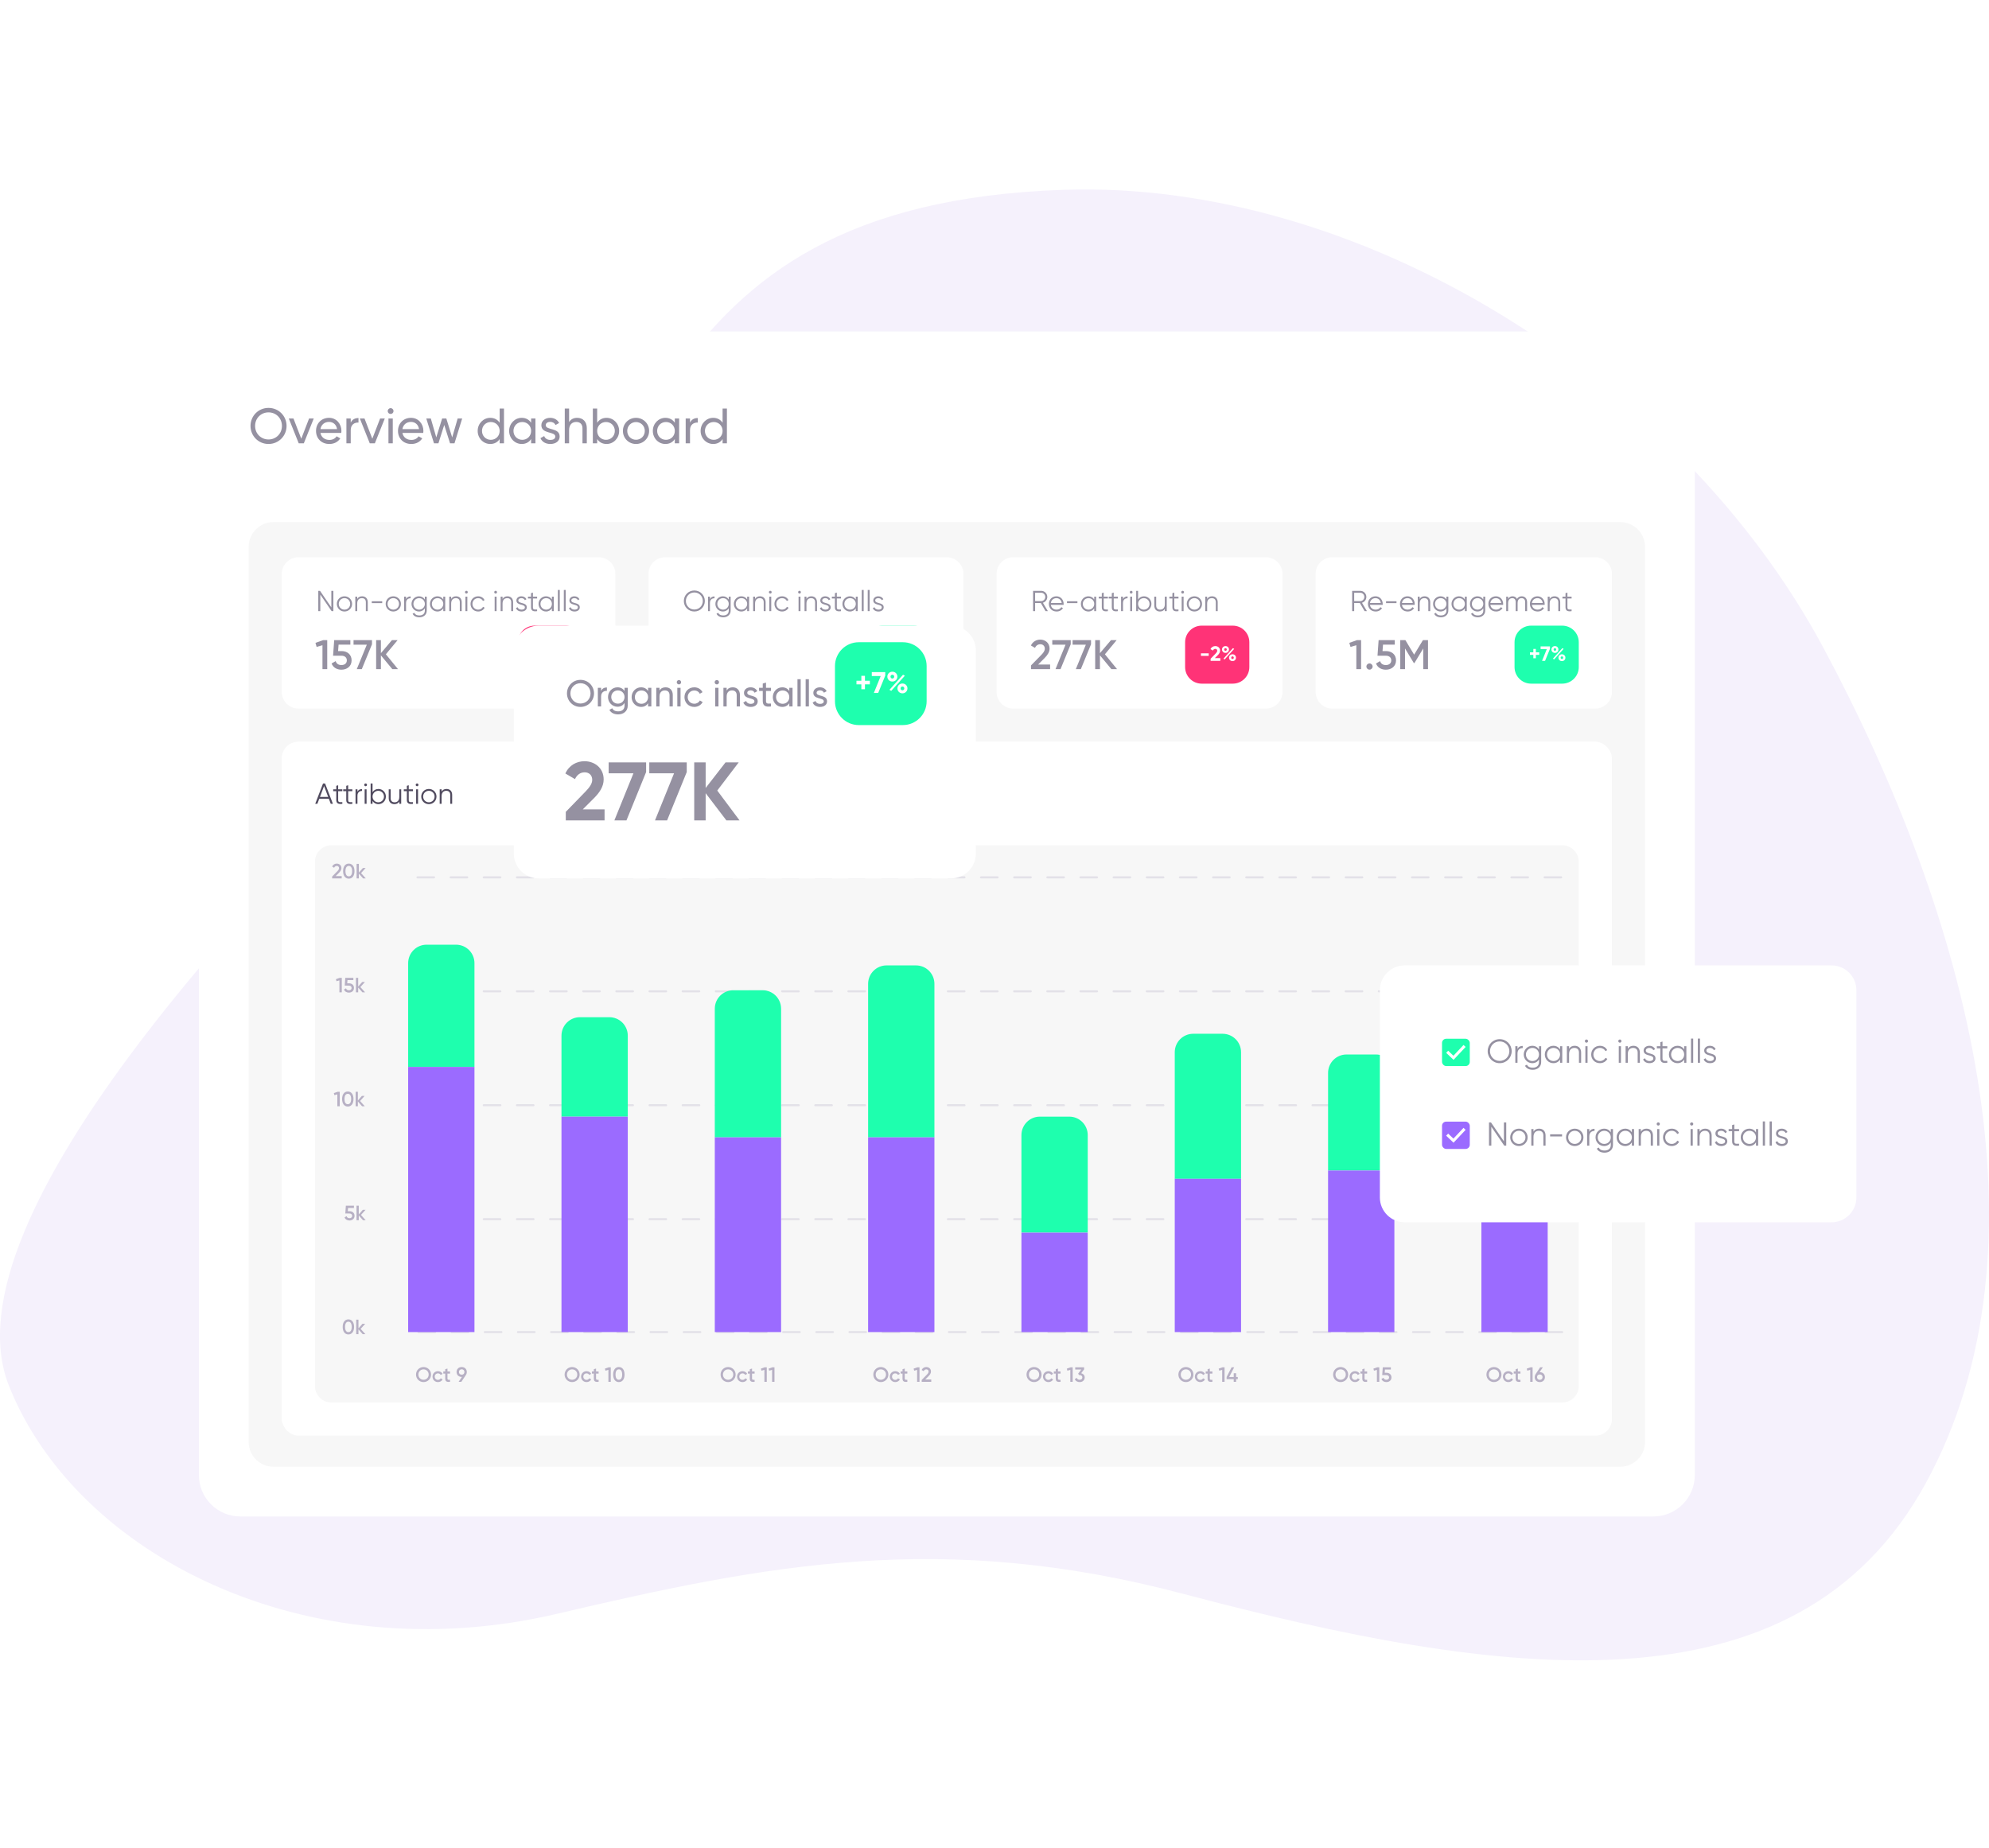 <svg width="960" height="892" viewBox="0 0 960 892" fill="none" xmlns="http://www.w3.org/2000/svg">
<path d="M269.015 778.948C147.778 807.446 36.752 750.448 4.331 668.948C-28.089 587.448 129.03 423.448 224.355 333.448C319.68 243.448 303.267 98.801 513.264 91.626C656.281 86.74 810.55 183.116 879.99 312.523C949.429 441.93 992.258 601.185 929.5 715.905C866.743 830.624 723.728 809.741 570.994 769.327C455.31 738.717 370.955 754.987 269.015 778.948Z" fill="#F5F1FC"/>
<g clip-path="url(#clip0)">
<g filter="url(#filter0_d)">
<path d="M96 174C96 162.954 104.954 154 116 154H798C809.046 154 818 162.954 818 174V706.002C818 717.048 809.046 726.002 798 726.002H116C104.954 726.002 96 717.048 96 706.002V174Z" fill="white"/>
<path d="M129.6 208.312C134.472 208.312 138.312 204.424 138.312 199.6C138.312 194.752 134.472 190.888 129.6 190.888C124.728 190.888 120.912 194.752 120.912 199.6C120.912 204.424 124.728 208.312 129.6 208.312ZM129.6 206.128C125.928 206.128 123.12 203.272 123.12 199.6C123.12 195.904 125.928 193.048 129.6 193.048C133.272 193.048 136.08 195.904 136.08 199.6C136.08 203.272 133.272 206.128 129.6 206.128ZM149.179 196L145.411 205.768L141.643 196H139.387L144.187 208H146.635L151.435 196H149.179ZM154.665 202.96H164.721C164.769 202.648 164.793 202.336 164.793 202.024C164.793 198.664 162.441 195.688 158.817 195.688C155.073 195.688 152.529 198.448 152.529 202C152.529 205.6 155.097 208.312 158.961 208.312C161.361 208.312 163.185 207.232 164.241 205.6L162.465 204.592C161.865 205.576 160.665 206.344 159.009 206.344C156.777 206.344 155.073 205.12 154.665 202.96ZM158.817 197.656C160.617 197.656 162.321 198.76 162.681 201.136H154.665C155.001 199.048 156.561 197.656 158.817 197.656ZM169.281 198.016V196H167.193V208H169.281V201.64C169.281 198.808 171.225 197.896 173.025 197.968V195.784C171.513 195.784 170.049 196.336 169.281 198.016ZM183.468 196L179.7 205.768L175.932 196H173.676L178.476 208H180.924L185.724 196H183.468ZM188.546 193.816C189.314 193.816 189.938 193.192 189.938 192.424C189.938 191.656 189.314 191.008 188.546 191.008C187.754 191.008 187.13 191.656 187.13 192.424C187.13 193.192 187.754 193.816 188.546 193.816ZM187.49 208H189.578V196H187.49V208ZM194.228 202.96H204.284C204.332 202.648 204.356 202.336 204.356 202.024C204.356 198.664 202.004 195.688 198.38 195.688C194.636 195.688 192.092 198.448 192.092 202C192.092 205.6 194.66 208.312 198.524 208.312C200.924 208.312 202.748 207.232 203.804 205.6L202.028 204.592C201.428 205.576 200.228 206.344 198.572 206.344C196.34 206.344 194.636 205.12 194.228 202.96ZM198.38 197.656C200.18 197.656 201.884 198.76 202.244 201.136H194.228C194.564 199.048 196.124 197.656 198.38 197.656ZM220.892 196L218.252 205.144L215.42 196H213.404L210.572 205.12L207.932 196H205.748L209.468 208H211.604L214.412 199.12L217.22 208H219.356L223.076 196H220.892ZM241.161 191.2V198.064C240.201 196.6 238.665 195.688 236.625 195.688C233.289 195.688 230.553 198.448 230.553 202C230.553 205.552 233.289 208.312 236.625 208.312C238.665 208.312 240.201 207.4 241.161 205.936V208H243.249V191.2H241.161ZM236.889 206.296C234.489 206.296 232.641 204.448 232.641 202C232.641 199.552 234.489 197.704 236.889 197.704C239.313 197.704 241.161 199.552 241.161 202C241.161 204.448 239.313 206.296 236.889 206.296ZM256.348 196V198.064C255.388 196.6 253.852 195.688 251.812 195.688C248.476 195.688 245.74 198.448 245.74 202C245.74 205.552 248.476 208.312 251.812 208.312C253.852 208.312 255.388 207.4 256.348 205.936V208H258.436V196H256.348ZM252.076 206.296C249.676 206.296 247.828 204.448 247.828 202C247.828 199.552 249.676 197.704 252.076 197.704C254.5 197.704 256.348 199.552 256.348 202C256.348 204.448 254.5 206.296 252.076 206.296ZM263.4 199.24C263.4 198.16 264.456 197.632 265.536 197.632C266.592 197.632 267.648 198.088 268.104 199.168L269.856 198.184C269.088 196.624 267.504 195.688 265.536 195.688C263.112 195.688 261.288 197.152 261.288 199.264C261.288 203.608 268.008 202.144 268.008 204.712C268.008 205.888 266.904 206.344 265.632 206.344C264.144 206.344 263.04 205.624 262.656 204.472L260.856 205.504C261.552 207.16 263.232 208.312 265.632 208.312C268.2 208.312 270.12 206.944 270.12 204.712C270.12 200.296 263.4 201.808 263.4 199.24ZM278.568 195.688C276.888 195.688 275.568 196.312 274.68 197.728V191.2H272.592V208H274.68V201.64C274.68 198.808 276.24 197.68 278.16 197.68C280.008 197.68 281.136 198.784 281.136 200.752V208H283.224V200.632C283.224 197.56 281.376 195.688 278.568 195.688ZM292.763 195.688C290.723 195.688 289.187 196.6 288.227 198.064V191.2H286.139V208H288.227V205.936C289.187 207.4 290.723 208.312 292.763 208.312C296.099 208.312 298.835 205.552 298.835 202C298.835 198.448 296.099 195.688 292.763 195.688ZM292.499 206.296C290.075 206.296 288.227 204.448 288.227 202C288.227 199.552 290.075 197.704 292.499 197.704C294.899 197.704 296.747 199.552 296.747 202C296.747 204.448 294.899 206.296 292.499 206.296ZM306.966 208.312C310.47 208.312 313.302 205.552 313.302 202C313.302 198.448 310.47 195.688 306.966 195.688C303.462 195.688 300.654 198.448 300.654 202C300.654 205.552 303.462 208.312 306.966 208.312ZM306.966 206.272C304.59 206.272 302.742 204.424 302.742 202C302.742 199.576 304.59 197.728 306.966 197.728C309.366 197.728 311.214 199.576 311.214 202C311.214 204.424 309.366 206.272 306.966 206.272ZM325.7 196V198.064C324.74 196.6 323.204 195.688 321.164 195.688C317.828 195.688 315.092 198.448 315.092 202C315.092 205.552 317.828 208.312 321.164 208.312C323.204 208.312 324.74 207.4 325.7 205.936V208H327.788V196H325.7ZM321.428 206.296C319.028 206.296 317.18 204.448 317.18 202C317.18 199.552 319.028 197.704 321.428 197.704C323.852 197.704 325.7 199.552 325.7 202C325.7 204.448 323.852 206.296 321.428 206.296ZM333.039 198.016V196H330.951V208H333.039V201.64C333.039 198.808 334.983 197.896 336.783 197.968V195.784C335.271 195.784 333.807 196.336 333.039 198.016ZM348.762 191.2V198.064C347.802 196.6 346.266 195.688 344.226 195.688C340.89 195.688 338.154 198.448 338.154 202C338.154 205.552 340.89 208.312 344.226 208.312C346.266 208.312 347.802 207.4 348.762 205.936V208H350.85V191.2H348.762ZM344.49 206.296C342.09 206.296 340.242 204.448 340.242 202C340.242 199.552 342.09 197.704 344.49 197.704C346.914 197.704 348.762 199.552 348.762 202C348.762 204.448 346.914 206.296 344.49 206.296Z" fill="#9591A1"/>
<path d="M120 258C120 251.373 125.373 246 132 246H782C788.628 246 794 251.373 794 258V690.002C794 696.629 788.628 702.002 782 702.002H132C125.373 702.002 120 696.629 120 690.002V258Z" fill="#F7F7F7"/>
<g filter="url(#filter1_d)">
<path d="M136 270C136 265.582 139.582 262 144 262H289C293.418 262 297 265.582 297 270V327C297 331.418 293.418 335 289 335H144C139.582 335 136 331.418 136 327V270Z" fill="white"/>
<path d="M155.94 302L152.26 303.3L152.82 305.26L155.64 304.46V316H157.94V302H155.94ZM164.941 307.28H163.181L163.421 304.16H169.101V302H161.301L160.761 309.52H164.841C166.361 309.52 167.401 310.36 167.401 311.76C167.401 313.16 166.361 314.02 164.801 314.02C163.341 314.02 162.381 313.36 162.021 312.12L160.041 313.26C160.781 315.28 162.681 316.26 164.801 316.26C167.381 316.26 169.701 314.7 169.701 311.76C169.701 308.84 167.481 307.28 164.941 307.28ZM170.64 302V304.2H177.04L172.2 316H174.62L179.54 304V302H170.64ZM192.105 316L186.245 308.82L191.905 302H189.165L183.845 308.28V302H181.545V316H183.845V309.34L189.365 316H192.105Z" fill="#9591A1"/>
<path d="M250 303C250 298.582 253.582 295 258 295H273C277.418 295 281 298.582 281 303V315C281 319.418 277.418 323 273 323H258C253.582 323 250 319.418 250 315V303Z" fill="#FF3377"/>
<path d="M257.642 309.6H261.392V308.36H257.642V309.6ZM262.311 312H266.991V310.67H264.361L265.731 309.3C266.391 308.64 266.881 307.91 266.881 307.06C266.881 305.66 265.771 304.86 264.571 304.86C263.621 304.86 262.711 305.34 262.261 306.34L263.421 307.02C263.651 306.52 264.051 306.2 264.591 306.2C265.121 306.2 265.501 306.55 265.501 307.11C265.501 307.58 265.151 308.04 264.701 308.51L262.311 310.97V312ZM269.494 308.16C270.464 308.16 271.174 307.43 271.174 306.51C271.174 305.58 270.454 304.86 269.494 304.86C268.524 304.86 267.804 305.6 267.804 306.51C267.804 307.43 268.524 308.16 269.494 308.16ZM268.514 310.94L269.114 311.29L273.684 306.21L273.074 305.87L268.514 310.94ZM269.484 307.15C269.124 307.15 268.864 306.87 268.864 306.51C268.864 306.16 269.124 305.88 269.484 305.88C269.854 305.88 270.114 306.16 270.114 306.51C270.114 306.86 269.854 307.15 269.484 307.15ZM272.874 312.12C273.844 312.12 274.554 311.38 274.554 310.47C274.554 309.56 273.844 308.82 272.874 308.82C271.904 308.82 271.194 309.56 271.194 310.47C271.194 311.38 271.904 312.12 272.874 312.12ZM272.874 311.11C272.504 311.11 272.254 310.83 272.254 310.47C272.254 310.11 272.504 309.83 272.874 309.83C273.244 309.83 273.494 310.11 273.494 310.47C273.494 310.81 273.244 311.11 272.874 311.11Z" fill="white"/>
<path d="M159.92 278.2V286.18L154.46 278.2H153.62V288H154.6V280.02L160.06 288H160.9V278.2H159.92ZM166.258 288.168C168.302 288.168 169.94 286.572 169.94 284.5C169.94 282.428 168.302 280.832 166.258 280.832C164.214 280.832 162.576 282.428 162.576 284.5C162.576 286.572 164.214 288.168 166.258 288.168ZM166.258 287.272C164.704 287.272 163.5 286.054 163.5 284.5C163.5 282.946 164.704 281.728 166.258 281.728C167.812 281.728 169.016 282.946 169.016 284.5C169.016 286.054 167.812 287.272 166.258 287.272ZM174.762 280.832C173.768 280.832 172.956 281.21 172.41 282.092V281H171.486V288H172.41V284.332C172.41 282.456 173.446 281.728 174.678 281.728C175.896 281.728 176.582 282.456 176.582 283.702V288H177.506V283.702C177.506 281.952 176.47 280.832 174.762 280.832ZM179.433 284.122H184.473V283.226H179.433V284.122ZM189.828 288.168C191.872 288.168 193.51 286.572 193.51 284.5C193.51 282.428 191.872 280.832 189.828 280.832C187.784 280.832 186.146 282.428 186.146 284.5C186.146 286.572 187.784 288.168 189.828 288.168ZM189.828 287.272C188.274 287.272 187.07 286.054 187.07 284.5C187.07 282.946 188.274 281.728 189.828 281.728C191.382 281.728 192.586 282.946 192.586 284.5C192.586 286.054 191.382 287.272 189.828 287.272ZM195.98 282.162V281H195.056V288H195.98V284.108C195.98 282.372 197.072 281.784 198.192 281.784V280.888C197.296 280.888 196.47 281.182 195.98 282.162ZM205.055 281V282.372C204.467 281.434 203.473 280.832 202.227 280.832C200.253 280.832 198.615 282.428 198.615 284.5C198.615 286.572 200.253 288.168 202.227 288.168C203.473 288.168 204.467 287.566 205.055 286.628V287.72C205.055 289.148 204.089 290.072 202.465 290.072C200.953 290.072 200.309 289.512 199.959 288.798L199.147 289.26C199.693 290.352 200.855 290.968 202.465 290.968C204.271 290.968 205.979 289.848 205.979 287.72V281H205.055ZM202.297 287.272C200.743 287.272 199.539 286.054 199.539 284.5C199.539 282.946 200.743 281.728 202.297 281.728C203.851 281.728 205.055 282.946 205.055 284.5C205.055 286.054 203.851 287.272 202.297 287.272ZM213.955 281V282.372C213.367 281.434 212.373 280.832 211.127 280.832C209.153 280.832 207.515 282.428 207.515 284.5C207.515 286.572 209.153 288.168 211.127 288.168C212.373 288.168 213.367 287.566 213.955 286.628V288H214.879V281H213.955ZM211.197 287.272C209.643 287.272 208.439 286.054 208.439 284.5C208.439 282.946 209.643 281.728 211.197 281.728C212.751 281.728 213.955 282.946 213.955 284.5C213.955 286.054 212.751 287.272 211.197 287.272ZM220.111 280.832C219.117 280.832 218.305 281.21 217.759 282.092V281H216.835V288H217.759V284.332C217.759 282.456 218.795 281.728 220.027 281.728C221.245 281.728 221.931 282.456 221.931 283.702V288H222.855V283.702C222.855 281.952 221.819 280.832 220.111 280.832ZM225.104 279.516C225.482 279.516 225.776 279.208 225.776 278.844C225.776 278.48 225.482 278.172 225.104 278.172C224.726 278.172 224.432 278.48 224.432 278.844C224.432 279.208 224.726 279.516 225.104 279.516ZM224.642 288H225.566V281H224.642V288ZM230.789 288.168C232.161 288.168 233.351 287.454 233.925 286.348L233.155 285.9C232.707 286.712 231.853 287.272 230.789 287.272C229.235 287.272 228.031 286.054 228.031 284.5C228.031 282.946 229.235 281.728 230.789 281.728C231.839 281.728 232.721 282.274 233.099 283.1L233.855 282.666C233.351 281.56 232.175 280.832 230.789 280.832C228.675 280.832 227.107 282.428 227.107 284.5C227.107 286.572 228.675 288.168 230.789 288.168ZM239.213 279.516C239.591 279.516 239.885 279.208 239.885 278.844C239.885 278.48 239.591 278.172 239.213 278.172C238.835 278.172 238.541 278.48 238.541 278.844C238.541 279.208 238.835 279.516 239.213 279.516ZM238.751 288H239.675V281H238.751V288ZM244.912 280.832C243.918 280.832 243.106 281.21 242.56 282.092V281H241.636V288H242.56V284.332C242.56 282.456 243.596 281.728 244.828 281.728C246.046 281.728 246.732 282.456 246.732 283.702V288H247.656V283.702C247.656 281.952 246.62 280.832 244.912 280.832ZM250.171 282.834C250.171 282.078 250.913 281.728 251.641 281.728C252.313 281.728 253.027 281.994 253.321 282.708L254.091 282.26C253.685 281.392 252.789 280.832 251.641 280.832C250.241 280.832 249.247 281.714 249.247 282.834C249.247 285.41 253.335 284.416 253.335 286.152C253.335 286.978 252.551 287.272 251.725 287.272C250.787 287.272 250.059 286.81 249.807 286.096L249.023 286.558C249.373 287.454 250.325 288.168 251.725 288.168C253.223 288.168 254.259 287.342 254.259 286.152C254.259 283.576 250.171 284.57 250.171 282.834ZM259.237 281.896V281H257.221V279.04L256.297 279.32V281H254.827V281.896H256.297V286.138C256.297 287.818 257.347 288.28 259.237 288V287.188C257.879 287.244 257.221 287.342 257.221 286.138V281.896H259.237ZM266.373 281V282.372C265.785 281.434 264.791 280.832 263.545 280.832C261.571 280.832 259.933 282.428 259.933 284.5C259.933 286.572 261.571 288.168 263.545 288.168C264.791 288.168 265.785 287.566 266.373 286.628V288H267.297V281H266.373ZM263.615 287.272C262.061 287.272 260.857 286.054 260.857 284.5C260.857 282.946 262.061 281.728 263.615 281.728C265.169 281.728 266.373 282.946 266.373 284.5C266.373 286.054 265.169 287.272 263.615 287.272ZM269.253 288H270.177V277.78H269.253V288ZM272.138 288H273.062V277.78H272.138V288ZM275.751 282.834C275.751 282.078 276.493 281.728 277.221 281.728C277.893 281.728 278.607 281.994 278.901 282.708L279.671 282.26C279.265 281.392 278.369 280.832 277.221 280.832C275.821 280.832 274.827 281.714 274.827 282.834C274.827 285.41 278.915 284.416 278.915 286.152C278.915 286.978 278.131 287.272 277.305 287.272C276.367 287.272 275.639 286.81 275.387 286.096L274.603 286.558C274.953 287.454 275.905 288.168 277.305 288.168C278.803 288.168 279.839 287.342 279.839 286.152C279.839 283.576 275.751 284.57 275.751 282.834Z" fill="#9591A1"/>
</g>
<g filter="url(#filter2_d)">
<path d="M313 270C313 265.582 316.582 262 321 262H457C461.418 262 465 265.582 465 270V327C465 331.418 461.418 335 457 335H321C316.582 335 313 331.418 313 327V270Z" fill="white"/>
<path d="M329.62 316H338.84V313.78H333.04L336.2 310.62C337.54 309.26 338.58 307.8 338.58 306.06C338.58 303.28 336.4 301.74 334.1 301.74C332.24 301.74 330.48 302.66 329.58 304.58L331.52 305.72C332.06 304.6 332.96 303.98 334.12 303.98C335.32 303.98 336.28 304.74 336.28 306.14C336.28 307.2 335.5 308.22 334.5 309.22L329.62 314.2V316ZM339.886 302V304.2H346.286L341.446 316H343.866L348.786 304V302H339.886ZM349.691 302V304.2H356.091L351.251 316H353.671L358.591 304V302H349.691ZM371.155 316L365.295 308.82L370.955 302H368.215L362.895 308.28V302H360.595V316H362.895V309.34L368.415 316H371.155Z" fill="#9591A1"/>
<path d="M418 303C418 298.582 421.582 295 426 295H441C445.418 295 449 298.582 449 303V315C449 319.418 445.418 323 441 323H426C421.582 323 418 319.418 418 315V303Z" fill="#1EFFAE"/>
<path d="M429.934 307.89H428.284V306.25H427.074V307.89H425.434V309.1H427.074V310.75H428.284V309.1H429.934V307.89ZM430.581 305V306.32H433.571L431.271 312H432.731L435.101 306.17V305H430.581ZM437.494 308.16C438.464 308.16 439.174 307.43 439.174 306.51C439.174 305.58 438.454 304.86 437.494 304.86C436.524 304.86 435.804 305.6 435.804 306.51C435.804 307.43 436.524 308.16 437.494 308.16ZM436.514 310.94L437.114 311.29L441.684 306.21L441.074 305.87L436.514 310.94ZM437.484 307.15C437.124 307.15 436.864 306.87 436.864 306.51C436.864 306.16 437.124 305.88 437.484 305.88C437.854 305.88 438.114 306.16 438.114 306.51C438.114 306.86 437.854 307.15 437.484 307.15ZM440.874 312.12C441.844 312.12 442.554 311.38 442.554 310.47C442.554 309.56 441.844 308.82 440.874 308.82C439.904 308.82 439.194 309.56 439.194 310.47C439.194 311.38 439.904 312.12 440.874 312.12ZM440.874 311.11C440.504 311.11 440.254 310.83 440.254 310.47C440.254 310.11 440.504 309.83 440.874 309.83C441.244 309.83 441.494 310.11 441.494 310.47C441.494 310.81 441.244 311.11 440.874 311.11Z" fill="white"/>
<path d="M335.128 288.168C337.984 288.168 340.196 285.9 340.196 283.1C340.196 280.3 337.984 278.032 335.128 278.032C332.272 278.032 330.06 280.3 330.06 283.1C330.06 285.9 332.272 288.168 335.128 288.168ZM335.128 287.216C332.804 287.216 331.04 285.382 331.04 283.1C331.04 280.818 332.804 278.984 335.128 278.984C337.452 278.984 339.216 280.818 339.216 283.1C339.216 285.382 337.452 287.216 335.128 287.216ZM342.656 282.162V281H341.732V288H342.656V284.108C342.656 282.372 343.748 281.784 344.868 281.784V280.888C343.972 280.888 343.146 281.182 342.656 282.162ZM351.73 281V282.372C351.142 281.434 350.148 280.832 348.902 280.832C346.928 280.832 345.29 282.428 345.29 284.5C345.29 286.572 346.928 288.168 348.902 288.168C350.148 288.168 351.142 287.566 351.73 286.628V287.72C351.73 289.148 350.764 290.072 349.14 290.072C347.628 290.072 346.984 289.512 346.634 288.798L345.822 289.26C346.368 290.352 347.53 290.968 349.14 290.968C350.946 290.968 352.654 289.848 352.654 287.72V281H351.73ZM348.972 287.272C347.418 287.272 346.214 286.054 346.214 284.5C346.214 282.946 347.418 281.728 348.972 281.728C350.526 281.728 351.73 282.946 351.73 284.5C351.73 286.054 350.526 287.272 348.972 287.272ZM360.631 281V282.372C360.043 281.434 359.049 280.832 357.803 280.832C355.829 280.832 354.191 282.428 354.191 284.5C354.191 286.572 355.829 288.168 357.803 288.168C359.049 288.168 360.043 287.566 360.631 286.628V288H361.555V281H360.631ZM357.873 287.272C356.319 287.272 355.115 286.054 355.115 284.5C355.115 282.946 356.319 281.728 357.873 281.728C359.427 281.728 360.631 282.946 360.631 284.5C360.631 286.054 359.427 287.272 357.873 287.272ZM366.787 280.832C365.793 280.832 364.981 281.21 364.435 282.092V281H363.511V288H364.435V284.332C364.435 282.456 365.471 281.728 366.703 281.728C367.921 281.728 368.607 282.456 368.607 283.702V288H369.531V283.702C369.531 281.952 368.495 280.832 366.787 280.832ZM371.78 279.516C372.158 279.516 372.452 279.208 372.452 278.844C372.452 278.48 372.158 278.172 371.78 278.172C371.402 278.172 371.108 278.48 371.108 278.844C371.108 279.208 371.402 279.516 371.78 279.516ZM371.318 288H372.242V281H371.318V288ZM377.465 288.168C378.837 288.168 380.027 287.454 380.601 286.348L379.831 285.9C379.383 286.712 378.529 287.272 377.465 287.272C375.911 287.272 374.707 286.054 374.707 284.5C374.707 282.946 375.911 281.728 377.465 281.728C378.515 281.728 379.397 282.274 379.775 283.1L380.531 282.666C380.027 281.56 378.851 280.832 377.465 280.832C375.351 280.832 373.783 282.428 373.783 284.5C373.783 286.572 375.351 288.168 377.465 288.168ZM385.889 279.516C386.267 279.516 386.561 279.208 386.561 278.844C386.561 278.48 386.267 278.172 385.889 278.172C385.511 278.172 385.217 278.48 385.217 278.844C385.217 279.208 385.511 279.516 385.889 279.516ZM385.427 288H386.351V281H385.427V288ZM391.588 280.832C390.594 280.832 389.782 281.21 389.236 282.092V281H388.312V288H389.236V284.332C389.236 282.456 390.272 281.728 391.504 281.728C392.722 281.728 393.408 282.456 393.408 283.702V288H394.332V283.702C394.332 281.952 393.296 280.832 391.588 280.832ZM396.847 282.834C396.847 282.078 397.589 281.728 398.317 281.728C398.989 281.728 399.703 281.994 399.997 282.708L400.767 282.26C400.361 281.392 399.465 280.832 398.317 280.832C396.917 280.832 395.923 281.714 395.923 282.834C395.923 285.41 400.011 284.416 400.011 286.152C400.011 286.978 399.227 287.272 398.401 287.272C397.463 287.272 396.735 286.81 396.483 286.096L395.699 286.558C396.049 287.454 397.001 288.168 398.401 288.168C399.899 288.168 400.935 287.342 400.935 286.152C400.935 283.576 396.847 284.57 396.847 282.834ZM405.913 281.896V281H403.897V279.04L402.973 279.32V281H401.503V281.896H402.973V286.138C402.973 287.818 404.023 288.28 405.913 288V287.188C404.555 287.244 403.897 287.342 403.897 286.138V281.896H405.913ZM413.049 281V282.372C412.461 281.434 411.467 280.832 410.221 280.832C408.247 280.832 406.609 282.428 406.609 284.5C406.609 286.572 408.247 288.168 410.221 288.168C411.467 288.168 412.461 287.566 413.049 286.628V288H413.973V281H413.049ZM410.291 287.272C408.737 287.272 407.533 286.054 407.533 284.5C407.533 282.946 408.737 281.728 410.291 281.728C411.845 281.728 413.049 282.946 413.049 284.5C413.049 286.054 411.845 287.272 410.291 287.272ZM415.929 288H416.853V277.78H415.929V288ZM418.814 288H419.738V277.78H418.814V288ZM422.427 282.834C422.427 282.078 423.169 281.728 423.897 281.728C424.569 281.728 425.283 281.994 425.577 282.708L426.347 282.26C425.941 281.392 425.045 280.832 423.897 280.832C422.497 280.832 421.503 281.714 421.503 282.834C421.503 285.41 425.591 284.416 425.591 286.152C425.591 286.978 424.807 287.272 423.981 287.272C423.043 287.272 422.315 286.81 422.063 286.096L421.279 286.558C421.629 287.454 422.581 288.168 423.981 288.168C425.479 288.168 426.515 287.342 426.515 286.152C426.515 283.576 422.427 284.57 422.427 282.834Z" fill="#9591A1"/>
</g>
<g filter="url(#filter3_d)">
<path d="M481 270C481 265.582 484.582 262 489 262H611C615.418 262 619 265.582 619 270V327C619 331.418 615.418 335 611 335H489C484.582 335 481 331.418 481 327V270Z" fill="white"/>
<path d="M497.62 316H506.84V313.78H501.04L504.2 310.62C505.54 309.26 506.58 307.8 506.58 306.06C506.58 303.28 504.4 301.74 502.1 301.74C500.24 301.74 498.48 302.66 497.58 304.58L499.52 305.72C500.06 304.6 500.96 303.98 502.12 303.98C503.32 303.98 504.28 304.74 504.28 306.14C504.28 307.2 503.5 308.22 502.5 309.22L497.62 314.2V316ZM507.886 302V304.2H514.286L509.446 316H511.866L516.786 304V302H507.886ZM517.691 302V304.2H524.091L519.251 316H521.671L526.591 304V302H517.691ZM539.155 316L533.295 308.82L538.955 302H536.215L530.895 308.28V302H528.595V316H530.895V309.34L536.415 316H539.155Z" fill="#9591A1"/>
<path d="M572 303C572 298.582 575.582 295 580 295H595C599.418 295 603 298.582 603 303V315C603 319.418 599.418 323 595 323H580C575.582 323 572 319.418 572 315V303Z" fill="#FF3377"/>
<path d="M579.642 309.6H583.392V308.36H579.642V309.6ZM584.311 312H588.991V310.67H586.361L587.731 309.3C588.391 308.64 588.881 307.91 588.881 307.06C588.881 305.66 587.771 304.86 586.571 304.86C585.621 304.86 584.711 305.34 584.261 306.34L585.421 307.02C585.651 306.52 586.051 306.2 586.591 306.2C587.121 306.2 587.501 306.55 587.501 307.11C587.501 307.58 587.151 308.04 586.701 308.51L584.311 310.97V312ZM591.494 308.16C592.464 308.16 593.174 307.43 593.174 306.51C593.174 305.58 592.454 304.86 591.494 304.86C590.524 304.86 589.804 305.6 589.804 306.51C589.804 307.43 590.524 308.16 591.494 308.16ZM590.514 310.94L591.114 311.29L595.684 306.21L595.074 305.87L590.514 310.94ZM591.484 307.15C591.124 307.15 590.864 306.87 590.864 306.51C590.864 306.16 591.124 305.88 591.484 305.88C591.854 305.88 592.114 306.16 592.114 306.51C592.114 306.86 591.854 307.15 591.484 307.15ZM594.874 312.12C595.844 312.12 596.554 311.38 596.554 310.47C596.554 309.56 595.844 308.82 594.874 308.82C593.904 308.82 593.194 309.56 593.194 310.47C593.194 311.38 593.904 312.12 594.874 312.12ZM594.874 311.11C594.504 311.11 594.254 310.83 594.254 310.47C594.254 310.11 594.504 309.83 594.874 309.83C595.244 309.83 595.494 310.11 595.494 310.47C595.494 310.81 595.244 311.11 594.874 311.11Z" fill="white"/>
<path d="M504.64 288H505.76L503.366 283.954C504.584 283.604 505.48 282.47 505.48 281.14C505.48 279.516 504.164 278.2 502.54 278.2H498.62V288H499.6V284.08H502.344L504.64 288ZM499.6 279.124H502.54C503.618 279.124 504.5 280.02 504.5 281.14C504.5 282.246 503.618 283.156 502.54 283.156H499.6V279.124ZM509.903 280.832C507.733 280.832 506.249 282.442 506.249 284.5C506.249 286.614 507.761 288.168 509.973 288.168C511.387 288.168 512.465 287.51 513.053 286.558L512.241 286.082C511.863 286.754 511.093 287.272 509.987 287.272C508.503 287.272 507.397 286.39 507.201 284.962H513.347C513.361 284.822 513.375 284.668 513.375 284.528C513.375 282.61 512.045 280.832 509.903 280.832ZM509.903 281.728C511.107 281.728 512.227 282.526 512.423 284.066H507.201C507.383 282.694 508.433 281.728 509.903 281.728ZM514.985 284.122H520.025V283.226H514.985V284.122ZM528.139 281V282.372C527.551 281.434 526.557 280.832 525.311 280.832C523.337 280.832 521.699 282.428 521.699 284.5C521.699 286.572 523.337 288.168 525.311 288.168C526.557 288.168 527.551 287.566 528.139 286.628V288H529.063V281H528.139ZM525.381 287.272C523.827 287.272 522.623 286.054 522.623 284.5C522.623 282.946 523.827 281.728 525.381 281.728C526.935 281.728 528.139 282.946 528.139 284.5C528.139 286.054 526.935 287.272 525.381 287.272ZM534.729 281.896V281H532.713V279.04L531.789 279.32V281H530.319V281.896H531.789V286.138C531.789 287.818 532.839 288.28 534.729 288V287.188C533.371 287.244 532.713 287.342 532.713 286.138V281.896H534.729ZM539.555 281.896V281H537.539V279.04L536.615 279.32V281H535.145V281.896H536.615V286.138C536.615 287.818 537.665 288.28 539.555 288V287.188C538.197 287.244 537.539 287.342 537.539 286.138V281.896H539.555ZM542.019 282.162V281H541.095V288H542.019V284.108C542.019 282.372 543.111 281.784 544.231 281.784V280.888C543.335 280.888 542.509 281.182 542.019 282.162ZM545.96 279.516C546.338 279.516 546.632 279.208 546.632 278.844C546.632 278.48 546.338 278.172 545.96 278.172C545.582 278.172 545.288 278.48 545.288 278.844C545.288 279.208 545.582 279.516 545.96 279.516ZM545.498 288H546.422V281H545.498V288ZM552.134 280.832C550.888 280.832 549.894 281.434 549.306 282.372V278.2H548.382V288H549.306V286.628C549.894 287.566 550.888 288.168 552.134 288.168C554.108 288.168 555.746 286.572 555.746 284.5C555.746 282.428 554.108 280.832 552.134 280.832ZM552.064 287.272C550.51 287.272 549.306 286.054 549.306 284.5C549.306 282.946 550.51 281.728 552.064 281.728C553.618 281.728 554.822 282.946 554.822 284.5C554.822 286.054 553.618 287.272 552.064 287.272ZM562.211 281V284.668C562.211 286.544 561.175 287.272 559.943 287.272C558.725 287.272 558.039 286.544 558.039 285.298V281H557.115V285.298C557.115 287.048 558.151 288.168 559.859 288.168C560.853 288.168 561.665 287.79 562.211 286.908V288H563.135V281H562.211ZM568.799 281.896V281H566.783V279.04L565.859 279.32V281H564.389V281.896H565.859V286.138C565.859 287.818 566.909 288.28 568.799 288V287.188C567.441 287.244 566.783 287.342 566.783 286.138V281.896H568.799ZM570.801 279.516C571.179 279.516 571.473 279.208 571.473 278.844C571.473 278.48 571.179 278.172 570.801 278.172C570.423 278.172 570.129 278.48 570.129 278.844C570.129 279.208 570.423 279.516 570.801 279.516ZM570.339 288H571.263V281H570.339V288ZM576.486 288.168C578.53 288.168 580.168 286.572 580.168 284.5C580.168 282.428 578.53 280.832 576.486 280.832C574.442 280.832 572.804 282.428 572.804 284.5C572.804 286.572 574.442 288.168 576.486 288.168ZM576.486 287.272C574.932 287.272 573.728 286.054 573.728 284.5C573.728 282.946 574.932 281.728 576.486 281.728C578.04 281.728 579.244 282.946 579.244 284.5C579.244 286.054 578.04 287.272 576.486 287.272ZM584.99 280.832C583.996 280.832 583.184 281.21 582.638 282.092V281H581.714V288H582.638V284.332C582.638 282.456 583.674 281.728 584.906 281.728C586.124 281.728 586.81 282.456 586.81 283.702V288H587.734V283.702C587.734 281.952 586.698 280.832 584.99 280.832Z" fill="#9591A1"/>
</g>
<g filter="url(#filter4_d)">
<path d="M635 270C635 265.582 638.582 262 643 262H770C774.418 262 778 265.582 778 270V327C778 331.418 774.418 335 770 335H643C638.582 335 635 331.418 635 327V270Z" fill="white"/>
<path d="M654.94 302L651.26 303.3L651.82 305.26L654.64 304.46V316H656.94V302H654.94ZM661.001 316.24C661.821 316.24 662.501 315.56 662.501 314.74C662.501 313.9 661.821 313.24 661.001 313.24C660.161 313.24 659.501 313.9 659.501 314.74C659.501 315.56 660.161 316.24 661.001 316.24ZM669.039 307.28H667.279L667.519 304.16H673.199V302H665.399L664.859 309.52H668.939C670.459 309.52 671.499 310.36 671.499 311.76C671.499 313.16 670.459 314.02 668.899 314.02C667.439 314.02 666.479 313.36 666.119 312.12L664.139 313.26C664.879 315.28 666.779 316.26 668.899 316.26C671.479 316.26 673.799 314.7 673.799 311.76C673.799 308.84 671.579 307.28 669.039 307.28ZM689.238 302H686.778L682.538 309L678.318 302H675.838V316H678.138V306L682.398 313.06H682.678L686.938 306.02V316H689.238V302Z" fill="#9591A1"/>
<path d="M731 303C731 298.582 734.582 295 739 295H754C758.418 295 762 298.582 762 303V315C762 319.418 758.418 323 754 323H739C734.582 323 731 319.418 731 315V303Z" fill="#1EFFAE"/>
<path d="M742.934 307.89H741.284V306.25H740.074V307.89H738.434V309.1H740.074V310.75H741.284V309.1H742.934V307.89ZM743.581 305V306.32H746.571L744.271 312H745.731L748.101 306.17V305H743.581ZM750.494 308.16C751.464 308.16 752.174 307.43 752.174 306.51C752.174 305.58 751.454 304.86 750.494 304.86C749.524 304.86 748.804 305.6 748.804 306.51C748.804 307.43 749.524 308.16 750.494 308.16ZM749.514 310.94L750.114 311.29L754.684 306.21L754.074 305.87L749.514 310.94ZM750.484 307.15C750.124 307.15 749.864 306.87 749.864 306.51C749.864 306.16 750.124 305.88 750.484 305.88C750.854 305.88 751.114 306.16 751.114 306.51C751.114 306.86 750.854 307.15 750.484 307.15ZM753.874 312.12C754.844 312.12 755.554 311.38 755.554 310.47C755.554 309.56 754.844 308.82 753.874 308.82C752.904 308.82 752.194 309.56 752.194 310.47C752.194 311.38 752.904 312.12 753.874 312.12ZM753.874 311.11C753.504 311.11 753.254 310.83 753.254 310.47C753.254 310.11 753.504 309.83 753.874 309.83C754.244 309.83 754.494 310.11 754.494 310.47C754.494 310.81 754.244 311.11 753.874 311.11Z" fill="white"/>
<path d="M658.64 288H659.76L657.366 283.954C658.584 283.604 659.48 282.47 659.48 281.14C659.48 279.516 658.164 278.2 656.54 278.2H652.62V288H653.6V284.08H656.344L658.64 288ZM653.6 279.124H656.54C657.618 279.124 658.5 280.02 658.5 281.14C658.5 282.246 657.618 283.156 656.54 283.156H653.6V279.124ZM663.903 280.832C661.733 280.832 660.249 282.442 660.249 284.5C660.249 286.614 661.761 288.168 663.973 288.168C665.387 288.168 666.465 287.51 667.053 286.558L666.241 286.082C665.863 286.754 665.093 287.272 663.987 287.272C662.503 287.272 661.397 286.39 661.201 284.962H667.347C667.361 284.822 667.375 284.668 667.375 284.528C667.375 282.61 666.045 280.832 663.903 280.832ZM663.903 281.728C665.107 281.728 666.227 282.526 666.423 284.066H661.201C661.383 282.694 662.433 281.728 663.903 281.728ZM668.985 284.122H674.025V283.226H668.985V284.122ZM679.353 280.832C677.183 280.832 675.699 282.442 675.699 284.5C675.699 286.614 677.211 288.168 679.423 288.168C680.837 288.168 681.915 287.51 682.503 286.558L681.691 286.082C681.313 286.754 680.543 287.272 679.437 287.272C677.953 287.272 676.847 286.39 676.651 284.962H682.797C682.811 284.822 682.825 284.668 682.825 284.528C682.825 282.61 681.495 280.832 679.353 280.832ZM679.353 281.728C680.557 281.728 681.677 282.526 681.873 284.066H676.651C676.833 282.694 677.883 281.728 679.353 281.728ZM687.57 280.832C686.576 280.832 685.764 281.21 685.218 282.092V281H684.294V288H685.218V284.332C685.218 282.456 686.254 281.728 687.486 281.728C688.704 281.728 689.39 282.456 689.39 283.702V288H690.314V283.702C690.314 281.952 689.278 280.832 687.57 280.832ZM698.121 281V282.372C697.533 281.434 696.539 280.832 695.293 280.832C693.319 280.832 691.681 282.428 691.681 284.5C691.681 286.572 693.319 288.168 695.293 288.168C696.539 288.168 697.533 287.566 698.121 286.628V287.72C698.121 289.148 697.155 290.072 695.531 290.072C694.019 290.072 693.375 289.512 693.025 288.798L692.213 289.26C692.759 290.352 693.921 290.968 695.531 290.968C697.337 290.968 699.045 289.848 699.045 287.72V281H698.121ZM695.363 287.272C693.809 287.272 692.605 286.054 692.605 284.5C692.605 282.946 693.809 281.728 695.363 281.728C696.917 281.728 698.121 282.946 698.121 284.5C698.121 286.054 696.917 287.272 695.363 287.272ZM707.021 281V282.372C706.433 281.434 705.439 280.832 704.193 280.832C702.219 280.832 700.581 282.428 700.581 284.5C700.581 286.572 702.219 288.168 704.193 288.168C705.439 288.168 706.433 287.566 707.021 286.628V288H707.945V281H707.021ZM704.263 287.272C702.709 287.272 701.505 286.054 701.505 284.5C701.505 282.946 702.709 281.728 704.263 281.728C705.817 281.728 707.021 282.946 707.021 284.5C707.021 286.054 705.817 287.272 704.263 287.272ZM715.922 281V282.372C715.334 281.434 714.34 280.832 713.094 280.832C711.12 280.832 709.482 282.428 709.482 284.5C709.482 286.572 711.12 288.168 713.094 288.168C714.34 288.168 715.334 287.566 715.922 286.628V287.72C715.922 289.148 714.956 290.072 713.332 290.072C711.82 290.072 711.176 289.512 710.826 288.798L710.014 289.26C710.56 290.352 711.722 290.968 713.332 290.968C715.138 290.968 716.846 289.848 716.846 287.72V281H715.922ZM713.164 287.272C711.61 287.272 710.406 286.054 710.406 284.5C710.406 282.946 711.61 281.728 713.164 281.728C714.718 281.728 715.922 282.946 715.922 284.5C715.922 286.054 714.718 287.272 713.164 287.272ZM722.036 280.832C719.866 280.832 718.382 282.442 718.382 284.5C718.382 286.614 719.894 288.168 722.106 288.168C723.52 288.168 724.598 287.51 725.186 286.558L724.374 286.082C723.996 286.754 723.226 287.272 722.12 287.272C720.636 287.272 719.53 286.39 719.334 284.962H725.48C725.494 284.822 725.508 284.668 725.508 284.528C725.508 282.61 724.178 280.832 722.036 280.832ZM722.036 281.728C723.24 281.728 724.36 282.526 724.556 284.066H719.334C719.516 282.694 720.566 281.728 722.036 281.728ZM734.44 280.832C733.544 280.832 732.69 281.238 732.172 282.106C731.78 281.294 731.024 280.832 730.044 280.832C729.204 280.832 728.448 281.168 727.902 282.022V281H726.978V288H727.902V284.122C727.902 282.386 728.91 281.728 729.918 281.728C730.912 281.728 731.556 282.386 731.556 283.632V288H732.48V284.122C732.48 282.386 733.348 281.728 734.426 281.728C735.42 281.728 736.134 282.386 736.134 283.632V288H737.058V283.632C737.058 281.882 735.98 280.832 734.44 280.832ZM742.079 280.832C739.909 280.832 738.425 282.442 738.425 284.5C738.425 286.614 739.937 288.168 742.149 288.168C743.563 288.168 744.641 287.51 745.229 286.558L744.417 286.082C744.039 286.754 743.269 287.272 742.163 287.272C740.679 287.272 739.573 286.39 739.377 284.962H745.523C745.537 284.822 745.551 284.668 745.551 284.528C745.551 282.61 744.221 280.832 742.079 280.832ZM742.079 281.728C743.283 281.728 744.403 282.526 744.599 284.066H739.377C739.559 282.694 740.609 281.728 742.079 281.728ZM750.297 280.832C749.303 280.832 748.491 281.21 747.945 282.092V281H747.021V288H747.945V284.332C747.945 282.456 748.981 281.728 750.213 281.728C751.431 281.728 752.117 282.456 752.117 283.702V288H753.041V283.702C753.041 281.952 752.005 280.832 750.297 280.832ZM758.538 281.896V281H756.522V279.04L755.598 279.32V281H754.128V281.896H755.598V286.138C755.598 287.818 756.648 288.28 758.538 288V287.188C757.18 287.244 756.522 287.342 756.522 286.138V281.896H758.538Z" fill="#9591A1"/>
</g>
<g filter="url(#filter5_d)">
<rect x="136" y="351" width="642" height="335.002" rx="8" fill="white"/>
<path d="M159.644 381H160.68L156.914 371.2H155.906L152.14 381H153.176L154.086 378.592H158.734L159.644 381ZM154.436 377.668L156.41 372.418L158.384 377.668H154.436ZM165.235 374.896V374H163.219V372.04L162.295 372.32V374H160.825V374.896H162.295V379.138C162.295 380.818 163.345 381.28 165.235 381V380.188C163.877 380.244 163.219 380.342 163.219 379.138V374.896H165.235ZM170.061 374.896V374H168.045V372.04L167.121 372.32V374H165.651V374.896H167.121V379.138C167.121 380.818 168.171 381.28 170.061 381V380.188C168.703 380.244 168.045 380.342 168.045 379.138V374.896H170.061ZM172.525 375.162V374H171.601V381H172.525V377.108C172.525 375.372 173.617 374.784 174.737 374.784V373.888C173.841 373.888 173.015 374.182 172.525 375.162ZM176.465 372.516C176.843 372.516 177.137 372.208 177.137 371.844C177.137 371.48 176.843 371.172 176.465 371.172C176.087 371.172 175.793 371.48 175.793 371.844C175.793 372.208 176.087 372.516 176.465 372.516ZM176.003 381H176.927V374H176.003V381ZM182.64 373.832C181.394 373.832 180.4 374.434 179.812 375.372V371.2H178.888V381H179.812V379.628C180.4 380.566 181.394 381.168 182.64 381.168C184.614 381.168 186.252 379.572 186.252 377.5C186.252 375.428 184.614 373.832 182.64 373.832ZM182.57 380.272C181.016 380.272 179.812 379.054 179.812 377.5C179.812 375.946 181.016 374.728 182.57 374.728C184.124 374.728 185.328 375.946 185.328 377.5C185.328 379.054 184.124 380.272 182.57 380.272ZM192.717 374V377.668C192.717 379.544 191.681 380.272 190.449 380.272C189.231 380.272 188.545 379.544 188.545 378.298V374H187.621V378.298C187.621 380.048 188.657 381.168 190.365 381.168C191.359 381.168 192.171 380.79 192.717 379.908V381H193.641V374H192.717ZM199.305 374.896V374H197.289V372.04L196.365 372.32V374H194.895V374.896H196.365V379.138C196.365 380.818 197.415 381.28 199.305 381V380.188C197.947 380.244 197.289 380.342 197.289 379.138V374.896H199.305ZM201.307 372.516C201.685 372.516 201.979 372.208 201.979 371.844C201.979 371.48 201.685 371.172 201.307 371.172C200.929 371.172 200.635 371.48 200.635 371.844C200.635 372.208 200.929 372.516 201.307 372.516ZM200.845 381H201.769V374H200.845V381ZM206.992 381.168C209.036 381.168 210.674 379.572 210.674 377.5C210.674 375.428 209.036 373.832 206.992 373.832C204.948 373.832 203.31 375.428 203.31 377.5C203.31 379.572 204.948 381.168 206.992 381.168ZM206.992 380.272C205.438 380.272 204.234 379.054 204.234 377.5C204.234 375.946 205.438 374.728 206.992 374.728C208.546 374.728 209.75 375.946 209.75 377.5C209.75 379.054 208.546 380.272 206.992 380.272ZM215.496 373.832C214.502 373.832 213.69 374.21 213.144 375.092V374H212.22V381H213.144V377.332C213.144 375.456 214.18 374.728 215.412 374.728C216.63 374.728 217.316 375.456 217.316 376.702V381H218.24V376.702C218.24 374.952 217.204 373.832 215.496 373.832Z" fill="#514B5F"/>
<path d="M152 409C152 404.582 155.582 401 160 401H754C758.418 401 762 404.582 762 409V662.002C762 666.42 758.418 670.002 754 670.002H160C155.582 670.002 152 666.42 152 662.002V409Z" fill="#F7F7F7"/>
<g opacity="0.4">
<line x1="753.5" y1="416.5" x2="195.5" y2="416.5" stroke="#C6C1D2" stroke-linecap="round" stroke-linejoin="round" stroke-dasharray="8 8"/>
<line x1="753.5" y1="471.5" x2="195.5" y2="471.5" stroke="#C6C1D2" stroke-linecap="round" stroke-linejoin="round" stroke-dasharray="8 8"/>
<line x1="753.5" y1="526.5" x2="195.5" y2="526.5" stroke="#C6C1D2" stroke-linecap="round" stroke-linejoin="round" stroke-dasharray="8 8"/>
<line x1="753.5" y1="581.5" x2="195.5" y2="581.5" stroke="#C6C1D2" stroke-linecap="round" stroke-linejoin="round" stroke-dasharray="8 8"/>
<path d="M754 636L195 636" stroke="#C6C1D2" stroke-linecap="round" stroke-linejoin="round" stroke-dasharray="8 8"/>
</g>
<path opacity="0.3" d="M160.31 417H164.92V415.89H162.02L163.6 414.31C164.27 413.63 164.79 412.9 164.79 412.03C164.79 410.64 163.7 409.87 162.55 409.87C161.62 409.87 160.74 410.33 160.29 411.29L161.26 411.86C161.53 411.3 161.98 410.99 162.56 410.99C163.16 410.99 163.64 411.37 163.64 412.07C163.64 412.6 163.25 413.11 162.75 413.61L160.31 416.1V417ZM168.345 417.13C170.105 417.13 171.095 415.66 171.095 413.5C171.095 411.34 170.105 409.87 168.345 409.87C166.585 409.87 165.595 411.34 165.595 413.5C165.595 415.66 166.585 417.13 168.345 417.13ZM168.345 416.01C167.315 416.01 166.745 415.11 166.745 413.5C166.745 411.89 167.315 410.99 168.345 410.99C169.385 410.99 169.945 411.89 169.945 413.5C169.945 415.11 169.385 416.01 168.345 416.01ZM176.544 417L174.264 414.45L176.464 412H175.144L173.204 414.21V410H172.124V417H173.204V414.69L175.254 417H176.544Z" fill="#220D4E"/>
<path opacity="0.3" d="M163.97 465L162.13 465.65L162.41 466.63L163.82 466.23V472H164.97V465H163.97ZM168.471 467.64H167.591L167.711 466.08H170.551V465H166.651L166.381 468.76H168.421C169.181 468.76 169.701 469.18 169.701 469.88C169.701 470.58 169.181 471.01 168.401 471.01C167.671 471.01 167.191 470.68 167.011 470.06L166.021 470.63C166.391 471.64 167.341 472.13 168.401 472.13C169.691 472.13 170.851 471.35 170.851 469.88C170.851 468.42 169.741 467.64 168.471 467.64ZM176.22 472L173.94 469.45L176.14 467H174.82L172.88 469.21V465H171.8V472H172.88V469.69L174.93 472H176.22Z" fill="#220D4E"/>
<path opacity="0.3" d="M162.97 520L161.13 520.65L161.41 521.63L162.82 521.23V527H163.97V520H162.97ZM167.871 527.13C169.631 527.13 170.621 525.66 170.621 523.5C170.621 521.34 169.631 519.87 167.871 519.87C166.111 519.87 165.121 521.34 165.121 523.5C165.121 525.66 166.111 527.13 167.871 527.13ZM167.871 526.01C166.841 526.01 166.271 525.11 166.271 523.5C166.271 521.89 166.841 520.99 167.871 520.99C168.911 520.99 169.471 521.89 169.471 523.5C169.471 525.11 168.911 526.01 167.871 526.01ZM176.07 527L173.79 524.45L175.99 522H174.67L172.73 524.21V520H171.65V527H172.73V524.69L174.78 527H176.07Z" fill="#220D4E"/>
<path opacity="0.3" d="M168.75 577.64H167.87L167.99 576.08H170.83V575H166.93L166.66 578.76H168.7C169.46 578.76 169.98 579.18 169.98 579.88C169.98 580.58 169.46 581.01 168.68 581.01C167.95 581.01 167.47 580.68 167.29 580.06L166.3 580.63C166.67 581.64 167.62 582.13 168.68 582.13C169.97 582.13 171.13 581.35 171.13 579.88C171.13 578.42 170.02 577.64 168.75 577.64ZM176.499 582L174.219 579.45L176.419 577H175.099L173.159 579.21V575H172.079V582H173.159V579.69L175.209 582H176.499Z" fill="#220D4E"/>
<path opacity="0.3" d="M168.15 637.13C169.91 637.13 170.9 635.66 170.9 633.5C170.9 631.34 169.91 629.87 168.15 629.87C166.39 629.87 165.4 631.34 165.4 633.5C165.4 635.66 166.39 637.13 168.15 637.13ZM168.15 636.01C167.12 636.01 166.55 635.11 166.55 633.5C166.55 631.89 167.12 630.99 168.15 630.99C169.19 630.99 169.75 631.89 169.75 633.5C169.75 635.11 169.19 636.01 168.15 636.01ZM176.349 637L174.069 634.45L176.269 632H174.949L173.009 634.21V630H171.929V637H173.009V634.69L175.059 637H176.349Z" fill="#220D4E"/>
<path opacity="0.3" d="M204.421 660.13C206.451 660.13 208.051 658.53 208.051 656.5C208.051 654.47 206.451 652.87 204.421 652.87C202.401 652.87 200.791 654.47 200.791 656.5C200.791 658.53 202.401 660.13 204.421 660.13ZM204.421 659.01C203.021 659.01 201.941 657.94 201.941 656.5C201.941 655.06 203.021 653.99 204.421 653.99C205.821 653.99 206.901 655.06 206.901 656.5C206.901 657.94 205.821 659.01 204.421 659.01ZM211.39 660.13C212.37 660.13 213.22 659.62 213.64 658.83L212.71 658.3C212.47 658.76 211.98 659.07 211.38 659.07C210.5 659.07 209.83 658.4 209.83 657.5C209.83 656.6 210.5 655.93 211.38 655.93C211.98 655.93 212.47 656.23 212.69 656.7L213.62 656.16C213.22 655.38 212.37 654.87 211.39 654.87C209.88 654.87 208.75 656.01 208.75 657.5C208.75 658.98 209.88 660.13 211.39 660.13ZM217.211 656.04V655H215.971V653.6L214.891 653.92V655H213.971V656.04H214.891V658.44C214.891 659.74 215.551 660.2 217.211 660V659.03C216.391 659.07 215.971 659.08 215.971 658.44V656.04H217.211ZM225.309 655.26C225.309 653.85 224.289 652.87 222.839 652.87C221.389 652.87 220.359 653.85 220.359 655.26C220.359 656.67 221.389 657.65 222.839 657.65H222.959L221.359 660H222.679L224.889 656.67C225.159 656.28 225.309 655.8 225.309 655.26ZM221.509 655.26C221.509 654.46 222.079 653.96 222.839 653.96C223.599 653.96 224.159 654.46 224.159 655.26C224.159 656.06 223.599 656.56 222.839 656.56C222.079 656.56 221.509 656.05 221.509 655.26Z" fill="#220D4E"/>
<path opacity="0.3" d="M276.136 660.13C278.166 660.13 279.766 658.53 279.766 656.5C279.766 654.47 278.166 652.87 276.136 652.87C274.116 652.87 272.506 654.47 272.506 656.5C272.506 658.53 274.116 660.13 276.136 660.13ZM276.136 659.01C274.736 659.01 273.656 657.94 273.656 656.5C273.656 655.06 274.736 653.99 276.136 653.99C277.536 653.99 278.616 655.06 278.616 656.5C278.616 657.94 277.536 659.01 276.136 659.01ZM283.105 660.13C284.085 660.13 284.935 659.62 285.355 658.83L284.425 658.3C284.185 658.76 283.695 659.07 283.095 659.07C282.215 659.07 281.545 658.4 281.545 657.5C281.545 656.6 282.215 655.93 283.095 655.93C283.695 655.93 284.185 656.23 284.405 656.7L285.335 656.16C284.935 655.38 284.085 654.87 283.105 654.87C281.595 654.87 280.465 656.01 280.465 657.5C280.465 658.98 281.595 660.13 283.105 660.13ZM288.926 656.04V655H287.686V653.6L286.606 653.92V655H285.686V656.04H286.606V658.44C286.606 659.74 287.266 660.2 288.926 660V659.03C288.106 659.07 287.686 659.08 287.686 658.44V656.04H288.926ZM293.794 653L291.954 653.65L292.234 654.63L293.644 654.23V660H294.794V653H293.794ZM298.695 660.13C300.455 660.13 301.445 658.66 301.445 656.5C301.445 654.34 300.455 652.87 298.695 652.87C296.935 652.87 295.945 654.34 295.945 656.5C295.945 658.66 296.935 660.13 298.695 660.13ZM298.695 659.01C297.665 659.01 297.095 658.11 297.095 656.5C297.095 654.89 297.665 653.99 298.695 653.99C299.735 653.99 300.295 654.89 300.295 656.5C300.295 658.11 299.735 659.01 298.695 659.01Z" fill="#220D4E"/>
<path opacity="0.3" d="M351.425 660.132C353.455 660.132 355.055 658.532 355.055 656.502C355.055 654.472 353.455 652.872 351.425 652.872C349.405 652.872 347.795 654.472 347.795 656.502C347.795 658.532 349.405 660.132 351.425 660.132ZM351.425 659.012C350.025 659.012 348.945 657.942 348.945 656.502C348.945 655.062 350.025 653.992 351.425 653.992C352.825 653.992 353.905 655.062 353.905 656.502C353.905 657.942 352.825 659.012 351.425 659.012ZM358.394 660.132C359.374 660.132 360.224 659.622 360.644 658.832L359.714 658.302C359.474 658.762 358.984 659.072 358.384 659.072C357.504 659.072 356.834 658.402 356.834 657.502C356.834 656.602 357.504 655.932 358.384 655.932C358.984 655.932 359.474 656.232 359.694 656.702L360.624 656.162C360.224 655.382 359.374 654.872 358.394 654.872C356.884 654.872 355.754 656.012 355.754 657.502C355.754 658.982 356.884 660.132 358.394 660.132ZM364.215 656.042V655.002H362.975V653.602L361.895 653.922V655.002H360.975V656.042H361.895V658.442C361.895 659.742 362.555 660.202 364.215 660.002V659.032C363.395 659.072 362.975 659.082 362.975 658.442V656.042H364.215ZM369.083 653.002L367.243 653.652L367.523 654.632L368.933 654.232V660.002H370.083V653.002H369.083ZM372.804 653.002L370.964 653.652L371.244 654.632L372.654 654.232V660.002H373.804V653.002H372.804Z" fill="#220D4E"/>
<path opacity="0.3" d="M425.139 660.131C427.169 660.131 428.769 658.531 428.769 656.501C428.769 654.471 427.169 652.871 425.139 652.871C423.119 652.871 421.509 654.471 421.509 656.501C421.509 658.531 423.119 660.131 425.139 660.131ZM425.139 659.011C423.739 659.011 422.659 657.941 422.659 656.501C422.659 655.061 423.739 653.991 425.139 653.991C426.539 653.991 427.619 655.061 427.619 656.501C427.619 657.941 426.539 659.011 425.139 659.011ZM432.108 660.131C433.088 660.131 433.938 659.621 434.358 658.831L433.428 658.301C433.188 658.761 432.698 659.071 432.098 659.071C431.218 659.071 430.548 658.401 430.548 657.501C430.548 656.601 431.218 655.931 432.098 655.931C432.698 655.931 433.188 656.231 433.408 656.701L434.338 656.161C433.938 655.381 433.088 654.871 432.108 654.871C430.598 654.871 429.468 656.011 429.468 657.501C429.468 658.981 430.598 660.131 432.108 660.131ZM437.929 656.041V655.001H436.689V653.601L435.609 653.921V655.001H434.689V656.041H435.609V658.441C435.609 659.741 436.269 660.201 437.929 660.001V659.031C437.109 659.071 436.689 659.081 436.689 658.441V656.041H437.929ZM442.797 653.001L440.957 653.651L441.237 654.631L442.647 654.231V660.001H443.797V653.001H442.797ZM444.858 660.001H449.468V658.891H446.568L448.148 657.311C448.818 656.631 449.338 655.901 449.338 655.031C449.338 653.641 448.248 652.871 447.098 652.871C446.168 652.871 445.288 653.331 444.838 654.291L445.808 654.861C446.078 654.301 446.528 653.991 447.108 653.991C447.708 653.991 448.188 654.371 448.188 655.071C448.188 655.601 447.798 656.111 447.298 656.611L444.858 659.101V660.001Z" fill="#220D4E"/>
<path opacity="0.3" d="M499.085 660.131C501.115 660.131 502.715 658.531 502.715 656.501C502.715 654.471 501.115 652.871 499.085 652.871C497.065 652.871 495.455 654.471 495.455 656.501C495.455 658.531 497.065 660.131 499.085 660.131ZM499.085 659.011C497.685 659.011 496.605 657.941 496.605 656.501C496.605 655.061 497.685 653.991 499.085 653.991C500.485 653.991 501.565 655.061 501.565 656.501C501.565 657.941 500.485 659.011 499.085 659.011ZM506.054 660.131C507.034 660.131 507.884 659.621 508.304 658.831L507.374 658.301C507.134 658.761 506.644 659.071 506.044 659.071C505.164 659.071 504.494 658.401 504.494 657.501C504.494 656.601 505.164 655.931 506.044 655.931C506.644 655.931 507.134 656.231 507.354 656.701L508.284 656.161C507.884 655.381 507.034 654.871 506.054 654.871C504.544 654.871 503.414 656.011 503.414 657.501C503.414 658.981 504.544 660.131 506.054 660.131ZM511.875 656.041V655.001H510.635V653.601L509.555 653.921V655.001H508.635V656.041H509.555V658.441C509.555 659.741 510.215 660.201 511.875 660.001V659.031C511.055 659.071 510.635 659.081 510.635 658.441V656.041H511.875ZM516.743 653.001L514.903 653.651L515.183 654.631L516.593 654.231V660.001H517.743V653.001H516.743ZM521.834 655.861L523.254 653.981V653.001H518.954V654.081H521.884L520.374 656.071L520.834 656.761H521.094C521.884 656.761 522.394 657.181 522.394 657.881C522.394 658.581 521.884 659.011 521.094 659.011C520.394 659.011 519.924 658.701 519.724 658.111L518.744 658.681C519.134 659.661 520.064 660.131 521.094 660.131C522.384 660.131 523.544 659.351 523.544 657.881C523.544 656.791 522.794 656.091 521.834 655.861Z" fill="#220D4E"/>
<path opacity="0.3" d="M572.385 660.131C574.415 660.131 576.015 658.531 576.015 656.501C576.015 654.471 574.415 652.871 572.385 652.871C570.365 652.871 568.755 654.471 568.755 656.501C568.755 658.531 570.365 660.131 572.385 660.131ZM572.385 659.011C570.985 659.011 569.905 657.941 569.905 656.501C569.905 655.061 570.985 653.991 572.385 653.991C573.785 653.991 574.865 655.061 574.865 656.501C574.865 657.941 573.785 659.011 572.385 659.011ZM579.354 660.131C580.334 660.131 581.184 659.621 581.604 658.831L580.674 658.301C580.434 658.761 579.944 659.071 579.344 659.071C578.464 659.071 577.794 658.401 577.794 657.501C577.794 656.601 578.464 655.931 579.344 655.931C579.944 655.931 580.434 656.231 580.654 656.701L581.584 656.161C581.184 655.381 580.334 654.871 579.354 654.871C577.844 654.871 576.714 656.011 576.714 657.501C576.714 658.981 577.844 660.131 579.354 660.131ZM585.175 656.041V655.001H583.935V653.601L582.855 653.921V655.001H581.935V656.041H582.855V658.441C582.855 659.741 583.515 660.201 585.175 660.001V659.031C584.355 659.071 583.935 659.081 583.935 658.441V656.041H585.175ZM590.043 653.001L588.203 653.651L588.483 654.631L589.893 654.231V660.001H591.043V653.001H590.043ZM597.424 657.671H596.624V655.851H595.464V657.671H593.274L595.684 653.001H594.434L592.024 657.671V658.741H595.464V660.001H596.624V658.741H597.424V657.671Z" fill="#220D4E"/>
<path opacity="0.3" d="M647.061 660.131C649.091 660.131 650.691 658.531 650.691 656.501C650.691 654.471 649.091 652.871 647.061 652.871C645.041 652.871 643.431 654.471 643.431 656.501C643.431 658.531 645.041 660.131 647.061 660.131ZM647.061 659.011C645.661 659.011 644.581 657.941 644.581 656.501C644.581 655.061 645.661 653.991 647.061 653.991C648.461 653.991 649.541 655.061 649.541 656.501C649.541 657.941 648.461 659.011 647.061 659.011ZM654.03 660.131C655.01 660.131 655.86 659.621 656.28 658.831L655.35 658.301C655.11 658.761 654.62 659.071 654.02 659.071C653.14 659.071 652.47 658.401 652.47 657.501C652.47 656.601 653.14 655.931 654.02 655.931C654.62 655.931 655.11 656.231 655.33 656.701L656.26 656.161C655.86 655.381 655.01 654.871 654.03 654.871C652.52 654.871 651.39 656.011 651.39 657.501C651.39 658.981 652.52 660.131 654.03 660.131ZM659.851 656.041V655.001H658.611V653.601L657.531 653.921V655.001H656.611V656.041H657.531V658.441C657.531 659.741 658.191 660.201 659.851 660.001V659.031C659.031 659.071 658.611 659.081 658.611 658.441V656.041H659.851ZM664.719 653.001L662.879 653.651L663.159 654.631L664.569 654.231V660.001H665.719V653.001H664.719ZM669.22 655.641H668.34L668.46 654.081H671.3V653.001H667.4L667.13 656.761H669.17C669.93 656.761 670.45 657.181 670.45 657.881C670.45 658.581 669.93 659.011 669.15 659.011C668.42 659.011 667.94 658.681 667.76 658.061L666.77 658.631C667.14 659.641 668.09 660.131 669.15 660.131C670.44 660.131 671.6 659.351 671.6 657.881C671.6 656.421 670.49 655.641 669.22 655.641Z" fill="#220D4E"/>
<path opacity="0.3" d="M721.061 660.131C723.091 660.131 724.691 658.531 724.691 656.501C724.691 654.471 723.091 652.871 721.061 652.871C719.041 652.871 717.431 654.471 717.431 656.501C717.431 658.531 719.041 660.131 721.061 660.131ZM721.061 659.011C719.661 659.011 718.581 657.941 718.581 656.501C718.581 655.061 719.661 653.991 721.061 653.991C722.461 653.991 723.541 655.061 723.541 656.501C723.541 657.941 722.461 659.011 721.061 659.011ZM728.03 660.131C729.01 660.131 729.86 659.621 730.28 658.831L729.35 658.301C729.11 658.761 728.62 659.071 728.02 659.071C727.14 659.071 726.47 658.401 726.47 657.501C726.47 656.601 727.14 655.931 728.02 655.931C728.62 655.931 729.11 656.231 729.33 656.701L730.26 656.161C729.86 655.381 729.01 654.871 728.03 654.871C726.52 654.871 725.39 656.011 725.39 657.501C725.39 658.981 726.52 660.131 728.03 660.131ZM733.851 656.041V655.001H732.611V653.601L731.531 653.921V655.001H730.611V656.041H731.531V658.441C731.531 659.741 732.191 660.201 733.851 660.001V659.031C733.031 659.071 732.611 659.081 732.611 658.441V656.041H733.851ZM738.719 653.001L736.879 653.651L737.159 654.631L738.569 654.231V660.001H739.719V653.001H738.719ZM743.2 655.351H743.07L744.67 653.001H743.36L741.14 656.331C740.87 656.721 740.72 657.201 740.72 657.741C740.72 659.151 741.74 660.131 743.2 660.131C744.65 660.131 745.67 659.151 745.67 657.741C745.67 656.331 744.65 655.351 743.2 655.351ZM743.2 659.041C742.43 659.041 741.87 658.541 741.87 657.741C741.87 656.941 742.43 656.441 743.2 656.441C743.96 656.441 744.52 656.941 744.52 657.741C744.52 658.531 743.96 659.041 743.2 659.041Z" fill="#220D4E"/>
<path d="M197 457.905C197 452.987 200.987 449.001 205.904 449.001H220.096C225.013 449.001 229 452.987 229 457.905V508.001H197V457.905Z" fill="#1EFFAE"/>
<path d="M197 508.001H229V636.001H197V508.001Z" fill="#9B6BFF"/>
<path d="M271 492.905C271 487.987 274.987 484.001 279.904 484.001H294.096C299.013 484.001 303 487.987 303 492.905V532.001H271V492.905Z" fill="#1EFFAE"/>
<path d="M271 532.001H303V636.001H271V532.001Z" fill="#9B6BFF"/>
<path d="M345 479.905C345 474.987 348.987 471.001 353.904 471.001H368.096C373.013 471.001 377 474.987 377 479.905V542.001H345V479.905Z" fill="#1EFFAE"/>
<path d="M345 542.001H377V636.001H345V542.001Z" fill="#9B6BFF"/>
<path d="M419 467.905C419 462.987 422.987 459.001 427.904 459.001H442.096C447.013 459.001 451 462.987 451 467.905V542.001H419V467.905Z" fill="#1EFFAE"/>
<path d="M419 542.001H451V636.001H419V542.001Z" fill="#9B6BFF"/>
<path d="M493 540.905C493 535.987 496.987 532.001 501.904 532.001H516.096C521.013 532.001 525 535.987 525 540.905V588.001H493V540.905Z" fill="#1EFFAE"/>
<path d="M493 588.001H525V636.001H493V588.001Z" fill="#9B6BFF"/>
<path d="M567 500.905C567 495.987 570.987 492.001 575.904 492.001H590.096C595.013 492.001 599 495.987 599 500.905V562.001H567V500.905Z" fill="#1EFFAE"/>
<path d="M567 562.001H599V636.001H567V562.001Z" fill="#9B6BFF"/>
<path d="M641 510.905C641 505.987 644.987 502.001 649.904 502.001H664.096C669.013 502.001 673 505.987 673 510.905V558.001H641V510.905Z" fill="#1EFFAE"/>
<path d="M641 558.001H673V636.001H641V558.001Z" fill="#9B6BFF"/>
<path d="M715 507.905C715 502.987 718.987 499.001 723.904 499.001H738.096C743.013 499.001 747 502.987 747 507.905V549.001H715V507.905Z" fill="#1EFFAE"/>
<path d="M715 549.001H747V636.001H715V549.001Z" fill="#9B6BFF"/>
</g>
</g>
<g filter="url(#filter6_d)">
<path d="M666 428C666 421.373 671.373 416 678 416H884C890.627 416 896 421.373 896 428V528C896 534.627 890.627 540 884 540H678C671.373 540 666 534.627 666 528V428Z" fill="white"/>
<rect x="696" y="451.413" width="13.393" height="13.175" rx="2" fill="#1EFFAE"/>
<path fill-rule="evenodd" clip-rule="evenodd" d="M707.393 455.371L701.558 461.587L698 458.199L698.966 457.185L701.502 459.601L706.372 454.413L707.393 455.371Z" fill="white"/>
<path d="M723.825 463.192C727.089 463.192 729.617 460.6 729.617 457.4C729.617 454.2 727.089 451.608 723.825 451.608C720.561 451.608 718.033 454.2 718.033 457.4C718.033 460.6 720.561 463.192 723.825 463.192ZM723.825 462.104C721.169 462.104 719.153 460.008 719.153 457.4C719.153 454.792 721.169 452.696 723.825 452.696C726.481 452.696 728.497 454.792 728.497 457.4C728.497 460.008 726.481 462.104 723.825 462.104ZM732.428 456.328V455H731.372V463H732.428V458.552C732.428 456.568 733.676 455.896 734.956 455.896V454.872C733.932 454.872 732.988 455.208 732.428 456.328ZM742.799 455V456.568C742.127 455.496 740.991 454.808 739.567 454.808C737.311 454.808 735.439 456.632 735.439 459C735.439 461.368 737.311 463.192 739.567 463.192C740.991 463.192 742.127 462.504 742.799 461.432V462.68C742.799 464.312 741.695 465.368 739.839 465.368C738.111 465.368 737.375 464.728 736.975 463.912L736.047 464.44C736.671 465.688 737.999 466.392 739.839 466.392C741.903 466.392 743.855 465.112 743.855 462.68V455H742.799ZM739.647 462.168C737.871 462.168 736.495 460.776 736.495 459C736.495 457.224 737.871 455.832 739.647 455.832C741.423 455.832 742.799 457.224 742.799 459C742.799 460.776 741.423 462.168 739.647 462.168ZM752.971 455V456.568C752.299 455.496 751.163 454.808 749.739 454.808C747.483 454.808 745.611 456.632 745.611 459C745.611 461.368 747.483 463.192 749.739 463.192C751.163 463.192 752.299 462.504 752.971 461.432V463H754.027V455H752.971ZM749.819 462.168C748.043 462.168 746.667 460.776 746.667 459C746.667 457.224 748.043 455.832 749.819 455.832C751.595 455.832 752.971 457.224 752.971 459C752.971 460.776 751.595 462.168 749.819 462.168ZM760.007 454.808C758.871 454.808 757.943 455.24 757.319 456.248V455H756.263V463H757.319V458.808C757.319 456.664 758.503 455.832 759.911 455.832C761.303 455.832 762.087 456.664 762.087 458.088V463H763.143V458.088C763.143 456.088 761.959 454.808 760.007 454.808ZM765.713 453.304C766.145 453.304 766.481 452.952 766.481 452.536C766.481 452.12 766.145 451.768 765.713 451.768C765.281 451.768 764.945 452.12 764.945 452.536C764.945 452.952 765.281 453.304 765.713 453.304ZM765.185 463H766.241V455H765.185V463ZM772.21 463.192C773.778 463.192 775.138 462.376 775.794 461.112L774.914 460.6C774.402 461.528 773.426 462.168 772.21 462.168C770.434 462.168 769.058 460.776 769.058 459C769.058 457.224 770.434 455.832 772.21 455.832C773.41 455.832 774.418 456.456 774.85 457.4L775.714 456.904C775.138 455.64 773.794 454.808 772.21 454.808C769.794 454.808 768.002 456.632 768.002 459C768.002 461.368 769.794 463.192 772.21 463.192ZM781.838 453.304C782.27 453.304 782.606 452.952 782.606 452.536C782.606 452.12 782.27 451.768 781.838 451.768C781.406 451.768 781.07 452.12 781.07 452.536C781.07 452.952 781.406 453.304 781.838 453.304ZM781.31 463H782.366V455H781.31V463ZM788.351 454.808C787.215 454.808 786.287 455.24 785.663 456.248V455H784.607V463H785.663V458.808C785.663 456.664 786.847 455.832 788.255 455.832C789.647 455.832 790.431 456.664 790.431 458.088V463H791.487V458.088C791.487 456.088 790.303 454.808 788.351 454.808ZM794.361 457.096C794.361 456.232 795.209 455.832 796.041 455.832C796.809 455.832 797.625 456.136 797.961 456.952L798.841 456.44C798.377 455.448 797.353 454.808 796.041 454.808C794.441 454.808 793.305 455.816 793.305 457.096C793.305 460.04 797.977 458.904 797.977 460.888C797.977 461.832 797.081 462.168 796.137 462.168C795.065 462.168 794.233 461.64 793.945 460.824L793.049 461.352C793.449 462.376 794.537 463.192 796.137 463.192C797.849 463.192 799.033 462.248 799.033 460.888C799.033 457.944 794.361 459.08 794.361 457.096ZM804.722 456.024V455H802.418V452.76L801.362 453.08V455H799.682V456.024H801.362V460.872C801.362 462.792 802.562 463.32 804.722 463V462.072C803.17 462.136 802.418 462.248 802.418 460.872V456.024H804.722ZM812.877 455V456.568C812.205 455.496 811.069 454.808 809.645 454.808C807.389 454.808 805.517 456.632 805.517 459C805.517 461.368 807.389 463.192 809.645 463.192C811.069 463.192 812.205 462.504 812.877 461.432V463H813.933V455H812.877ZM809.725 462.168C807.949 462.168 806.573 460.776 806.573 459C806.573 457.224 807.949 455.832 809.725 455.832C811.501 455.832 812.877 457.224 812.877 459C812.877 460.776 811.501 462.168 809.725 462.168ZM816.169 463H817.225V451.32H816.169V463ZM819.466 463H820.522V451.32H819.466V463ZM823.595 457.096C823.595 456.232 824.443 455.832 825.275 455.832C826.043 455.832 826.859 456.136 827.195 456.952L828.075 456.44C827.611 455.448 826.587 454.808 825.275 454.808C823.675 454.808 822.539 455.816 822.539 457.096C822.539 460.04 827.211 458.904 827.211 460.888C827.211 461.832 826.315 462.168 825.371 462.168C824.299 462.168 823.467 461.64 823.179 460.824L822.283 461.352C822.683 462.376 823.771 463.192 825.371 463.192C827.083 463.192 828.267 462.248 828.267 460.888C828.267 457.944 823.595 459.08 823.595 457.096Z" fill="#9591A1"/>
<rect x="696" y="491.413" width="13.393" height="13.175" rx="2" fill="#9B6BFF"/>
<path fill-rule="evenodd" clip-rule="evenodd" d="M707.393 495.371L701.558 501.587L698 498.199L698.966 497.185L701.502 499.601L706.372 494.413L707.393 495.371Z" fill="white"/>
<path d="M725.873 491.8V500.92L719.633 491.8H718.673V503H719.793V493.88L726.033 503H726.993V491.8H725.873ZM733.116 503.192C735.452 503.192 737.324 501.368 737.324 499C737.324 496.632 735.452 494.808 733.116 494.808C730.78 494.808 728.908 496.632 728.908 499C728.908 501.368 730.78 503.192 733.116 503.192ZM733.116 502.168C731.34 502.168 729.964 500.776 729.964 499C729.964 497.224 731.34 495.832 733.116 495.832C734.892 495.832 736.268 497.224 736.268 499C736.268 500.776 734.892 502.168 733.116 502.168ZM742.835 494.808C741.699 494.808 740.771 495.24 740.147 496.248V495H739.091V503H740.147V498.808C740.147 496.664 741.331 495.832 742.739 495.832C744.131 495.832 744.915 496.664 744.915 498.088V503H745.971V498.088C745.971 496.088 744.787 494.808 742.835 494.808ZM748.173 498.568H753.933V497.544H748.173V498.568ZM760.054 503.192C762.39 503.192 764.262 501.368 764.262 499C764.262 496.632 762.39 494.808 760.054 494.808C757.718 494.808 755.846 496.632 755.846 499C755.846 501.368 757.718 503.192 760.054 503.192ZM760.054 502.168C758.278 502.168 756.902 500.776 756.902 499C756.902 497.224 758.278 495.832 760.054 495.832C761.83 495.832 763.206 497.224 763.206 499C763.206 500.776 761.83 502.168 760.054 502.168ZM767.085 496.328V495H766.029V503H767.085V498.552C767.085 496.568 768.333 495.896 769.613 495.896V494.872C768.589 494.872 767.645 495.208 767.085 496.328ZM777.456 495V496.568C776.784 495.496 775.648 494.808 774.224 494.808C771.968 494.808 770.096 496.632 770.096 499C770.096 501.368 771.968 503.192 774.224 503.192C775.648 503.192 776.784 502.504 777.456 501.432V502.68C777.456 504.312 776.352 505.368 774.496 505.368C772.768 505.368 772.032 504.728 771.632 503.912L770.704 504.44C771.328 505.688 772.656 506.392 774.496 506.392C776.56 506.392 778.512 505.112 778.512 502.68V495H777.456ZM774.304 502.168C772.528 502.168 771.152 500.776 771.152 499C771.152 497.224 772.528 495.832 774.304 495.832C776.08 495.832 777.456 497.224 777.456 499C777.456 500.776 776.08 502.168 774.304 502.168ZM787.627 495V496.568C786.955 495.496 785.819 494.808 784.395 494.808C782.139 494.808 780.267 496.632 780.267 499C780.267 501.368 782.139 503.192 784.395 503.192C785.819 503.192 786.955 502.504 787.627 501.432V503H788.683V495H787.627ZM784.475 502.168C782.699 502.168 781.323 500.776 781.323 499C781.323 497.224 782.699 495.832 784.475 495.832C786.251 495.832 787.627 497.224 787.627 499C787.627 500.776 786.251 502.168 784.475 502.168ZM794.663 494.808C793.527 494.808 792.599 495.24 791.975 496.248V495H790.919V503H791.975V498.808C791.975 496.664 793.159 495.832 794.567 495.832C795.959 495.832 796.743 496.664 796.743 498.088V503H797.799V498.088C797.799 496.088 796.615 494.808 794.663 494.808ZM800.369 493.304C800.801 493.304 801.137 492.952 801.137 492.536C801.137 492.12 800.801 491.768 800.369 491.768C799.937 491.768 799.601 492.12 799.601 492.536C799.601 492.952 799.937 493.304 800.369 493.304ZM799.841 503H800.897V495H799.841V503ZM806.866 503.192C808.434 503.192 809.794 502.376 810.45 501.112L809.57 500.6C809.058 501.528 808.082 502.168 806.866 502.168C805.09 502.168 803.714 500.776 803.714 499C803.714 497.224 805.09 495.832 806.866 495.832C808.066 495.832 809.074 496.456 809.506 497.4L810.37 496.904C809.794 495.64 808.45 494.808 806.866 494.808C804.45 494.808 802.658 496.632 802.658 499C802.658 501.368 804.45 503.192 806.866 503.192ZM816.494 493.304C816.926 493.304 817.262 492.952 817.262 492.536C817.262 492.12 816.926 491.768 816.494 491.768C816.062 491.768 815.726 492.12 815.726 492.536C815.726 492.952 816.062 493.304 816.494 493.304ZM815.966 503H817.022V495H815.966V503ZM823.007 494.808C821.871 494.808 820.943 495.24 820.319 496.248V495H819.263V503H820.319V498.808C820.319 496.664 821.503 495.832 822.911 495.832C824.303 495.832 825.087 496.664 825.087 498.088V503H826.143V498.088C826.143 496.088 824.959 494.808 823.007 494.808ZM829.017 497.096C829.017 496.232 829.865 495.832 830.697 495.832C831.465 495.832 832.281 496.136 832.617 496.952L833.497 496.44C833.033 495.448 832.009 494.808 830.697 494.808C829.097 494.808 827.961 495.816 827.961 497.096C827.961 500.04 832.633 498.904 832.633 500.888C832.633 501.832 831.737 502.168 830.793 502.168C829.721 502.168 828.889 501.64 828.601 500.824L827.705 501.352C828.105 502.376 829.193 503.192 830.793 503.192C832.505 503.192 833.689 502.248 833.689 500.888C833.689 497.944 829.017 499.08 829.017 497.096ZM839.378 496.024V495H837.074V492.76L836.018 493.08V495H834.338V496.024H836.018V500.872C836.018 502.792 837.218 503.32 839.378 503V502.072C837.826 502.136 837.074 502.248 837.074 500.872V496.024H839.378ZM847.534 495V496.568C846.862 495.496 845.726 494.808 844.302 494.808C842.046 494.808 840.174 496.632 840.174 499C840.174 501.368 842.046 503.192 844.302 503.192C845.726 503.192 846.862 502.504 847.534 501.432V503H848.59V495H847.534ZM844.382 502.168C842.606 502.168 841.23 500.776 841.23 499C841.23 497.224 842.606 495.832 844.382 495.832C846.158 495.832 847.534 497.224 847.534 499C847.534 500.776 846.158 502.168 844.382 502.168ZM850.826 503H851.882V491.32H850.826V503ZM854.122 503H855.178V491.32H854.122V503ZM858.251 497.096C858.251 496.232 859.099 495.832 859.931 495.832C860.699 495.832 861.515 496.136 861.851 496.952L862.731 496.44C862.267 495.448 861.243 494.808 859.931 494.808C858.331 494.808 857.195 495.816 857.195 497.096C857.195 500.04 861.867 498.904 861.867 500.888C861.867 501.832 860.971 502.168 860.027 502.168C858.955 502.168 858.123 501.64 857.835 500.824L856.939 501.352C857.339 502.376 858.427 503.192 860.027 503.192C861.739 503.192 862.923 502.248 862.923 500.888C862.923 497.944 858.251 499.08 858.251 497.096Z" fill="#9591A1"/>
</g>
<g filter="url(#filter7_d)">
<path d="M248 264C248 257.373 253.373 252 260 252H459C465.627 252 471 257.373 471 264V362C471 368.627 465.627 374 459 374H260C253.373 374 248 368.627 248 362V264Z" fill="white"/>
<path d="M273.08 346H291.8V340.68H281.28L286.76 335.2C289.4 332.56 291.36 329.64 291.36 326.24C291.36 320.64 286.92 317.44 282.12 317.44C278.32 317.44 274.68 319.36 272.88 323.36L277.52 326.08C278.44 324.08 280.04 322.8 282.2 322.8C284.32 322.8 285.84 324.2 285.84 326.44C285.84 328.32 284.44 330.16 282.64 332.04L273.08 341.88V346ZM293.77 318V323.28H305.73L296.53 346H302.37L311.85 322.68V318H293.77ZM313.379 318V323.28H325.339L316.139 346H321.979L331.459 322.68V318H313.379ZM356.949 346L346.189 331.6L356.549 318H350.189L340.589 330.36V318H335.069V346H340.589V332.88L350.589 346H356.949Z" fill="#9591A1"/>
<path d="M280.167 291.234C283.821 291.234 286.701 288.318 286.701 284.7C286.701 281.064 283.821 278.166 280.167 278.166C276.513 278.166 273.651 281.064 273.651 284.7C273.651 288.318 276.513 291.234 280.167 291.234ZM280.167 289.596C277.413 289.596 275.307 287.454 275.307 284.7C275.307 281.928 277.413 279.786 280.167 279.786C282.921 279.786 285.027 281.928 285.027 284.7C285.027 287.454 282.921 289.596 280.167 289.596ZM290.118 283.512V282H288.552V291H290.118V286.23C290.118 284.106 291.576 283.422 292.926 283.476V281.838C291.792 281.838 290.694 282.252 290.118 283.512ZM301.436 282V283.548C300.716 282.45 299.564 281.766 298.052 281.766C295.496 281.766 293.462 283.836 293.462 286.446C293.462 289.074 295.496 291.144 298.052 291.144C299.564 291.144 300.716 290.442 301.436 289.344V290.622C301.436 292.314 300.302 293.376 298.43 293.376C296.666 293.376 295.91 292.71 295.496 291.864L294.128 292.638C294.866 294.06 296.378 294.834 298.394 294.834C300.734 294.834 302.984 293.43 302.984 290.622V282H301.436ZM298.232 289.65C296.414 289.65 295.028 288.264 295.028 286.446C295.028 284.646 296.414 283.26 298.232 283.26C300.05 283.26 301.436 284.646 301.436 286.446C301.436 288.264 300.05 289.65 298.232 289.65ZM312.808 282V283.548C312.088 282.45 310.936 281.766 309.406 281.766C306.904 281.766 304.852 283.836 304.852 286.5C304.852 289.164 306.904 291.234 309.406 291.234C310.936 291.234 312.088 290.55 312.808 289.452V291H314.374V282H312.808ZM309.604 289.722C307.804 289.722 306.418 288.336 306.418 286.5C306.418 284.664 307.804 283.278 309.604 283.278C311.422 283.278 312.808 284.664 312.808 286.5C312.808 288.336 311.422 289.722 309.604 289.722ZM321.229 281.766C319.969 281.766 318.979 282.234 318.313 283.296V282H316.747V291H318.313V286.23C318.313 284.106 319.483 283.26 320.923 283.26C322.309 283.26 323.155 284.088 323.155 285.564V291H324.721V285.474C324.721 283.17 323.335 281.766 321.229 281.766ZM327.699 280.362C328.275 280.362 328.743 279.894 328.743 279.318C328.743 278.742 328.275 278.256 327.699 278.256C327.105 278.256 326.637 278.742 326.637 279.318C326.637 279.894 327.105 280.362 327.699 280.362ZM326.907 291H328.473V282H326.907V291ZM335.092 291.234C336.856 291.234 338.386 290.298 339.142 288.894L337.81 288.12C337.306 289.056 336.316 289.686 335.092 289.686C333.292 289.686 331.924 288.3 331.924 286.5C331.924 284.682 333.292 283.296 335.092 283.296C336.298 283.296 337.306 283.926 337.756 284.88L339.07 284.124C338.386 282.702 336.874 281.766 335.092 281.766C332.374 281.766 330.358 283.836 330.358 286.5C330.358 289.164 332.374 291.234 335.092 291.234ZM345.998 280.362C346.574 280.362 347.042 279.894 347.042 279.318C347.042 278.742 346.574 278.256 345.998 278.256C345.404 278.256 344.936 278.742 344.936 279.318C344.936 279.894 345.404 280.362 345.998 280.362ZM345.206 291H346.772V282H345.206V291ZM353.643 281.766C352.383 281.766 351.393 282.234 350.727 283.296V282H349.161V291H350.727V286.23C350.727 284.106 351.897 283.26 353.337 283.26C354.723 283.26 355.569 284.088 355.569 285.564V291H357.135V285.474C357.135 283.17 355.749 281.766 353.643 281.766ZM360.671 284.43C360.671 283.62 361.463 283.224 362.273 283.224C363.065 283.224 363.857 283.566 364.199 284.376L365.513 283.638C364.937 282.468 363.749 281.766 362.273 281.766C360.455 281.766 359.087 282.864 359.087 284.448C359.087 287.706 364.127 286.608 364.127 288.534C364.127 289.416 363.299 289.758 362.345 289.758C361.229 289.758 360.401 289.218 360.113 288.354L358.763 289.128C359.285 290.37 360.545 291.234 362.345 291.234C364.271 291.234 365.711 290.208 365.711 288.534C365.711 285.222 360.671 286.356 360.671 284.43ZM372.11 283.512V282H369.716V279.48L368.15 279.948V282H366.368V283.512H368.15V288.39C368.15 290.64 369.41 291.36 372.11 291V289.596C370.508 289.668 369.716 289.758 369.716 288.39V283.512H372.11ZM380.959 282V283.548C380.239 282.45 379.087 281.766 377.557 281.766C375.055 281.766 373.003 283.836 373.003 286.5C373.003 289.164 375.055 291.234 377.557 291.234C379.087 291.234 380.239 290.55 380.959 289.452V291H382.525V282H380.959ZM377.755 289.722C375.955 289.722 374.569 288.336 374.569 286.5C374.569 284.664 375.955 283.278 377.755 283.278C379.573 283.278 380.959 284.664 380.959 286.5C380.959 288.336 379.573 289.722 377.755 289.722ZM384.897 291H386.463V277.86H384.897V291ZM388.853 291H390.419V277.86H388.853V291ZM394.14 284.43C394.14 283.62 394.932 283.224 395.742 283.224C396.534 283.224 397.326 283.566 397.668 284.376L398.982 283.638C398.406 282.468 397.218 281.766 395.742 281.766C393.924 281.766 392.556 282.864 392.556 284.448C392.556 287.706 397.596 286.608 397.596 288.534C397.596 289.416 396.768 289.758 395.814 289.758C394.698 289.758 393.87 289.218 393.582 288.354L392.232 289.128C392.754 290.37 394.014 291.234 395.814 291.234C397.74 291.234 399.18 290.208 399.18 288.534C399.18 285.222 394.14 286.356 394.14 284.43Z" fill="#9591A1"/>
</g>
<path d="M403 321.499C403 315.148 408.148 310 414.499 310H435.749C442.1 310 447.248 315.148 447.248 321.499V338.499C447.248 344.85 442.1 349.998 435.749 349.998H414.499C408.148 349.998 403 344.85 403 338.499V321.499Z" fill="#1EFFAE"/>
<path d="M419.844 328.591H417.472V326.234H415.733V328.591H413.376V330.331H415.733V332.702H417.472V330.331H419.844V328.591ZM420.774 324.437V326.335H425.072L421.766 334.499H423.864L427.271 326.119V324.437H420.774ZM430.709 328.98C432.104 328.98 433.124 327.93 433.124 326.608C433.124 325.271 432.089 324.236 430.709 324.236C429.315 324.236 428.28 325.3 428.28 326.608C428.28 327.93 429.315 328.98 430.709 328.98ZM429.301 332.975L430.163 333.478L436.732 326.177L435.855 325.688L429.301 332.975ZM430.695 327.528C430.178 327.528 429.804 327.125 429.804 326.608C429.804 326.105 430.178 325.702 430.695 325.702C431.227 325.702 431.601 326.105 431.601 326.608C431.601 327.111 431.227 327.528 430.695 327.528ZM435.568 334.672C436.962 334.672 437.983 333.608 437.983 332.3C437.983 330.992 436.962 329.928 435.568 329.928C434.173 329.928 433.153 330.992 433.153 332.3C433.153 333.608 434.173 334.672 435.568 334.672ZM435.568 333.22C435.036 333.22 434.677 332.817 434.677 332.3C434.677 331.782 435.036 331.38 435.568 331.38C436.1 331.38 436.459 331.782 436.459 332.3C436.459 332.789 436.1 333.22 435.568 333.22Z" fill="white"/>
</g>
<defs>
<filter id="filter0_d" x="89" y="153" width="736" height="586.002" filterUnits="userSpaceOnUse" color-interpolation-filters="sRGB">
<feFlood flood-opacity="0" result="BackgroundImageFix"/>
<feColorMatrix in="SourceAlpha" type="matrix" values="0 0 0 0 0 0 0 0 0 0 0 0 0 0 0 0 0 0 127 0"/>
<feMorphology radius="3" operator="erode" in="SourceAlpha" result="effect1_dropShadow"/>
<feOffset dy="6"/>
<feGaussianBlur stdDeviation="5"/>
<feColorMatrix type="matrix" values="0 0 0 0 0.097 0 0 0 0 0.08 0 0 0 0 0.2 0 0 0 0.1 0"/>
<feBlend mode="normal" in2="BackgroundImageFix" result="effect1_dropShadow"/>
<feBlend mode="normal" in="SourceGraphic" in2="effect1_dropShadow" result="shape"/>
</filter>
<filter id="filter1_d" x="134" y="261" width="165" height="77" filterUnits="userSpaceOnUse" color-interpolation-filters="sRGB">
<feFlood flood-opacity="0" result="BackgroundImageFix"/>
<feColorMatrix in="SourceAlpha" type="matrix" values="0 0 0 0 0 0 0 0 0 0 0 0 0 0 0 0 0 0 127 0"/>
<feOffset dy="1"/>
<feGaussianBlur stdDeviation="1"/>
<feColorMatrix type="matrix" values="0 0 0 0 0 0 0 0 0 0.202 0 0 0 0 0.388 0 0 0 0.1 0"/>
<feBlend mode="normal" in2="BackgroundImageFix" result="effect1_dropShadow"/>
<feBlend mode="normal" in="SourceGraphic" in2="effect1_dropShadow" result="shape"/>
</filter>
<filter id="filter2_d" x="311" y="261" width="156" height="77" filterUnits="userSpaceOnUse" color-interpolation-filters="sRGB">
<feFlood flood-opacity="0" result="BackgroundImageFix"/>
<feColorMatrix in="SourceAlpha" type="matrix" values="0 0 0 0 0 0 0 0 0 0 0 0 0 0 0 0 0 0 127 0"/>
<feOffset dy="1"/>
<feGaussianBlur stdDeviation="1"/>
<feColorMatrix type="matrix" values="0 0 0 0 0 0 0 0 0 0.202 0 0 0 0 0.388 0 0 0 0.1 0"/>
<feBlend mode="normal" in2="BackgroundImageFix" result="effect1_dropShadow"/>
<feBlend mode="normal" in="SourceGraphic" in2="effect1_dropShadow" result="shape"/>
</filter>
<filter id="filter3_d" x="479" y="261" width="142" height="77" filterUnits="userSpaceOnUse" color-interpolation-filters="sRGB">
<feFlood flood-opacity="0" result="BackgroundImageFix"/>
<feColorMatrix in="SourceAlpha" type="matrix" values="0 0 0 0 0 0 0 0 0 0 0 0 0 0 0 0 0 0 127 0"/>
<feOffset dy="1"/>
<feGaussianBlur stdDeviation="1"/>
<feColorMatrix type="matrix" values="0 0 0 0 0 0 0 0 0 0.202 0 0 0 0 0.388 0 0 0 0.1 0"/>
<feBlend mode="normal" in2="BackgroundImageFix" result="effect1_dropShadow"/>
<feBlend mode="normal" in="SourceGraphic" in2="effect1_dropShadow" result="shape"/>
</filter>
<filter id="filter4_d" x="633" y="261" width="147" height="77" filterUnits="userSpaceOnUse" color-interpolation-filters="sRGB">
<feFlood flood-opacity="0" result="BackgroundImageFix"/>
<feColorMatrix in="SourceAlpha" type="matrix" values="0 0 0 0 0 0 0 0 0 0 0 0 0 0 0 0 0 0 127 0"/>
<feOffset dy="1"/>
<feGaussianBlur stdDeviation="1"/>
<feColorMatrix type="matrix" values="0 0 0 0 0 0 0 0 0 0.202 0 0 0 0 0.388 0 0 0 0.1 0"/>
<feBlend mode="normal" in2="BackgroundImageFix" result="effect1_dropShadow"/>
<feBlend mode="normal" in="SourceGraphic" in2="effect1_dropShadow" result="shape"/>
</filter>
<filter id="filter5_d" x="134" y="350" width="646" height="339.002" filterUnits="userSpaceOnUse" color-interpolation-filters="sRGB">
<feFlood flood-opacity="0" result="BackgroundImageFix"/>
<feColorMatrix in="SourceAlpha" type="matrix" values="0 0 0 0 0 0 0 0 0 0 0 0 0 0 0 0 0 0 127 0"/>
<feOffset dy="1"/>
<feGaussianBlur stdDeviation="1"/>
<feColorMatrix type="matrix" values="0 0 0 0 0 0 0 0 0 0.202 0 0 0 0 0.388 0 0 0 0.1 0"/>
<feBlend mode="normal" in2="BackgroundImageFix" result="effect1_dropShadow"/>
<feBlend mode="normal" in="SourceGraphic" in2="effect1_dropShadow" result="shape"/>
</filter>
<filter id="filter6_d" x="592" y="392" width="378" height="272" filterUnits="userSpaceOnUse" color-interpolation-filters="sRGB">
<feFlood flood-opacity="0" result="BackgroundImageFix"/>
<feColorMatrix in="SourceAlpha" type="matrix" values="0 0 0 0 0 0 0 0 0 0 0 0 0 0 0 0 0 0 127 0"/>
<feMorphology radius="16" operator="erode" in="SourceAlpha" result="effect1_dropShadow"/>
<feOffset dy="50"/>
<feGaussianBlur stdDeviation="45"/>
<feColorMatrix type="matrix" values="0 0 0 0 0.097 0 0 0 0 0.08 0 0 0 0 0.2 0 0 0 0.1 0"/>
<feBlend mode="normal" in2="BackgroundImageFix" result="effect1_dropShadow"/>
<feBlend mode="normal" in="SourceGraphic" in2="effect1_dropShadow" result="shape"/>
</filter>
<filter id="filter7_d" x="174" y="228" width="371" height="270" filterUnits="userSpaceOnUse" color-interpolation-filters="sRGB">
<feFlood flood-opacity="0" result="BackgroundImageFix"/>
<feColorMatrix in="SourceAlpha" type="matrix" values="0 0 0 0 0 0 0 0 0 0 0 0 0 0 0 0 0 0 127 0"/>
<feMorphology radius="16" operator="erode" in="SourceAlpha" result="effect1_dropShadow"/>
<feOffset dy="50"/>
<feGaussianBlur stdDeviation="45"/>
<feColorMatrix type="matrix" values="0 0 0 0 0.097 0 0 0 0 0.08 0 0 0 0 0.2 0 0 0 0.1 0"/>
<feBlend mode="normal" in2="BackgroundImageFix" result="effect1_dropShadow"/>
<feBlend mode="normal" in="SourceGraphic" in2="effect1_dropShadow" result="shape"/>
</filter>
<clipPath id="clip0">
<rect width="928" height="892" fill="white" transform="translate(32)"/>
</clipPath>
</defs>
</svg>
